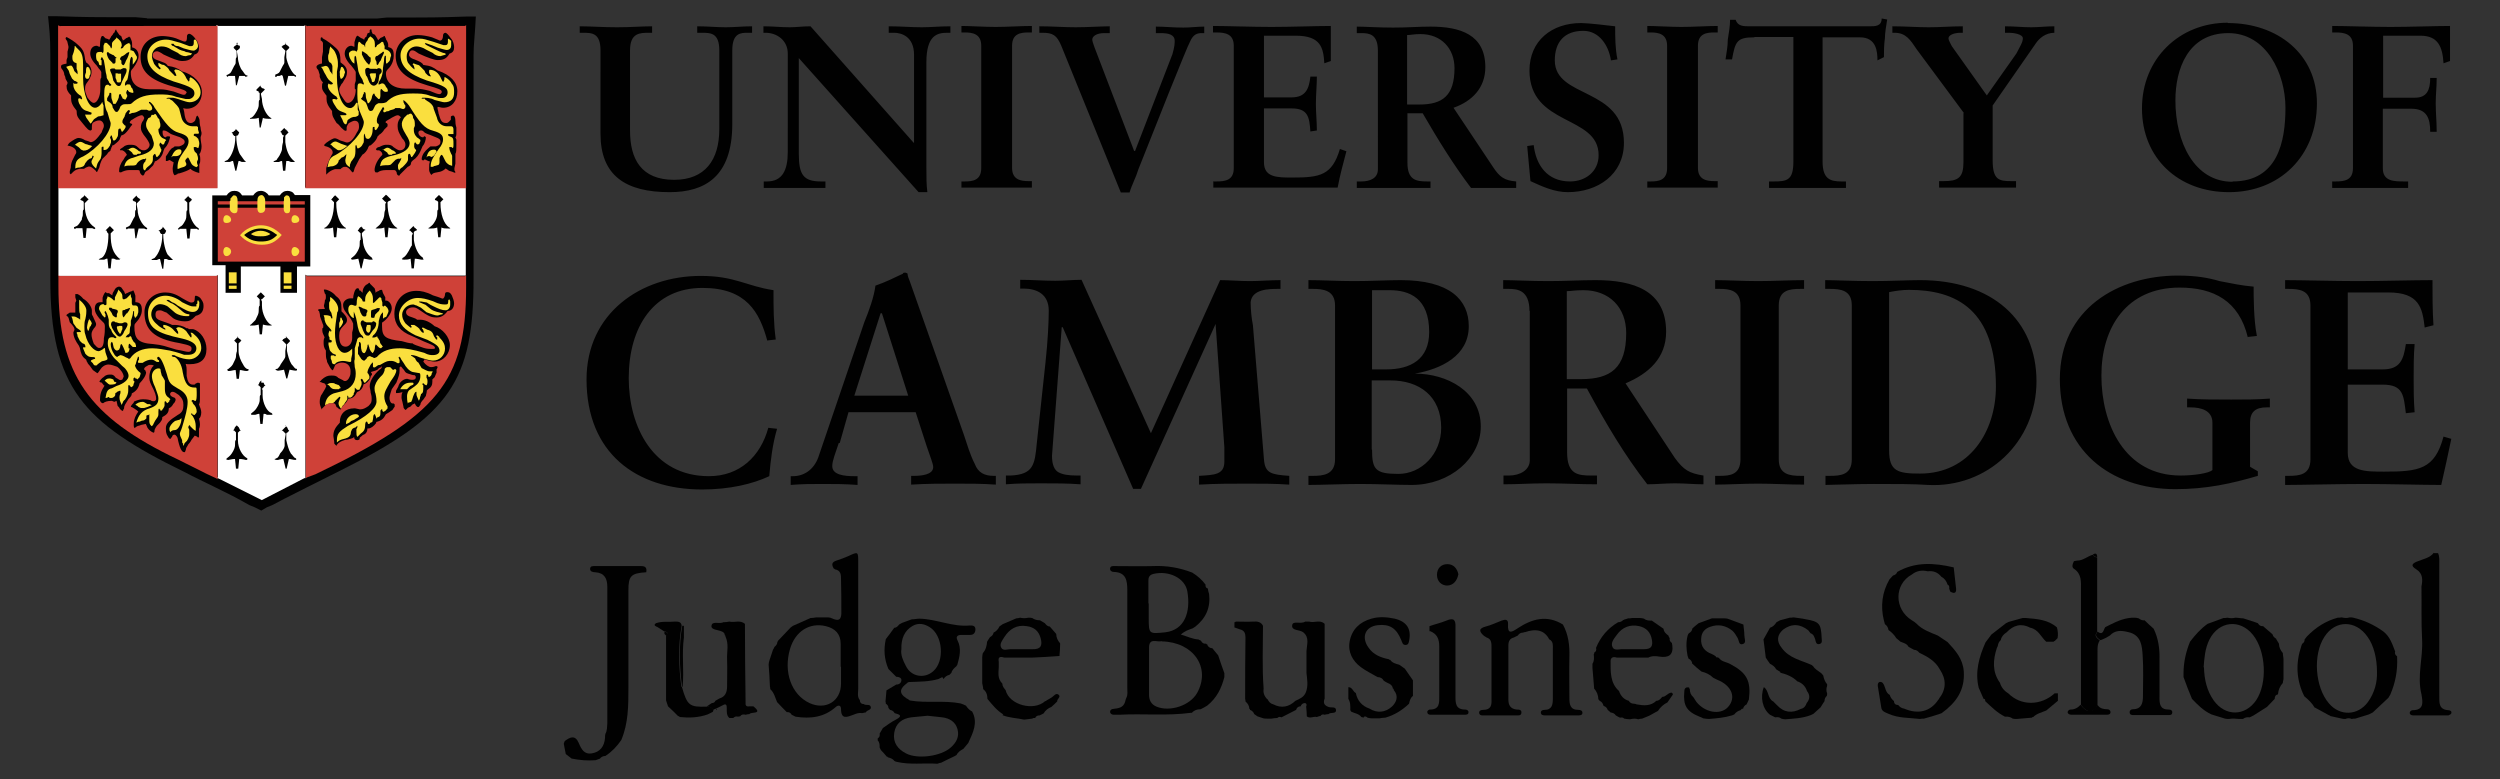 <?xml version="1.0" encoding="UTF-8"?>
<svg id="Layer_1" data-name="Layer 1" xmlns="http://www.w3.org/2000/svg" viewBox="0 0 77.02 24">
  <rect x="0" y="0" width="77.02" height="24" fill="#333333" stroke="none"/>
  <defs>
    <style>
      .cls-1 {
        stroke: #010101;
        stroke-miterlimit: 2.61;
        stroke-width: 0px;
      }

      .cls-1, .cls-2 {
        fill: #fadf3e;
      }

      .cls-3 {
        fill: #cf4138;
      }

      .cls-3, .cls-4, .cls-2, .cls-5 {
        stroke-width: 0px;
      }

      .cls-4 {
        fill: #fff;
      }

      .cls-5 {
        fill: #010101;
      }
    </style>
  </defs>
  <g>
    <path class="cls-5" d="m37.34,19.96c.06.08.13.15.19.23.06.18.12.36.19.55,0,.04,0,.08,0,.12-.09.35-.24.65-.53.88-.07.04-.13.08-.2.11-.11,0-.2.03-.27.11h-.02s-.01,0-.01,0c-.73.1-1.47.02-2.2.06-.06,0-.12,0-.18,0-.05,0-.11-.03-.11-.09,0-.06.05-.09.1-.09.15-.02.3-.03.36-.21.01-.04.02-.09.04-.13.05-.09.03-.2.03-.3,0-1.01,0-2.02,0-3.02,0-.3-.04-.55-.42-.56-.06,0-.12-.04-.11-.11.01-.08.09-.07.14-.07.39,0,.79.01,1.18,0,.42-.02.82.05,1.21.2.16.1.3.22.41.37,0,.06,0,.1.07.12.01.06.02.12.04.17.05.42-.1.75-.43,1.01-.03.02-.05.03-.08.05-.11.04-.23.07-.36.19.21.06.36.14.54.15.03.01.05.03.08.04.03.07.09.1.16.09,0,.02.02.02.03.02.02.07.07.11.14.12Zm-1.55-.21c-.13.05-.39-.12-.39.2,0,.49,0,.97,0,1.46,0,.15.06.29.23.36.41.17,1.03-.03,1.25-.42.43-.77-.1-1.57-1.09-1.59Zm-.4-1.16s0,0,0,0c0,.15,0,.3,0,.45,0,.5.01.49.51.44.59-.07.79-.61.68-1.26-.07-.41-.57-.65-1.04-.54-.12.03-.16.09-.16.21,0,.23,0,.46,0,.7Z"/>
    <path class="cls-5" d="m29.03,20.86s-.08.04-.12.06c-.28.08-.56.08-.85.09-.05,0-.09,0-.12.04-.19.14-.28.29-.02.46.04.02.07.04.11.07.52.09,1.04-.01,1.56.09.06.02.11.04.17.07.05.08.11.14.19.18h0c.19.35.02.66-.12.97-.05.06-.1.12-.15.18-.09.05-.17.1-.21.19-.02.01-.05.03-.07.04-.14.07-.28.13-.41.2-.04,0-.08.02-.11.03-.42-.03-.84.04-1.26-.06-.02,0-.05-.02-.07-.03-.05-.07-.13-.09-.2-.11,0-.02-.02-.02-.03-.02-.06-.07-.12-.14-.18-.2-.01-.03-.03-.05-.04-.08,0-.08,0-.16-.06-.22,0-.02,0-.04,0-.06.06-.04.07-.09.06-.15.03-.06.07-.11.1-.17.13-.09.26-.19.4-.26.23-.12.11-.16-.04-.2,0,0,0,0,0,0-.03-.06-.08-.09-.14-.1-.02-.02-.03-.04-.05-.06,0-.06-.03-.1-.08-.13,0-.02,0-.04-.01-.07.01-.11.02-.23.03-.34.1-.06.2-.12.3-.18.09,0,.16-.05.16-.14,0-.07-.08-.1-.16-.1-.08-.08-.16-.16-.24-.24-.13-.3-.15-.6-.08-.92.09-.12.18-.23.26-.35.07,0,.11-.05.15-.1.03-.02.06-.03.09-.05.1-.04.2-.07.3-.11.08,0,.16-.02.24-.02.52.01,1.01.26,1.55.21.08,0,.17,0,.17.12,0,.11-.06.17-.16.17-.09,0-.18,0-.27,0-.13,0-.18.06-.12.17.13.26.06.51-.01.76-.01,0-.02.02-.02.03-.07.06-.14.12-.16.21l-.06.06c-.08.02-.14.06-.18.13Zm-.45,1.19c-.17.02-.34.03-.51.05-.28.04-.47.18-.52.47-.05.31.11.51.36.64.36.19,1.08.09,1.38-.18.17-.15.27-.33.21-.56-.06-.23-.24-.34-.47-.37-.15-.02-.3-.03-.46-.05Zm-.81-2.05c-.03.17.05.35.14.52.16.33.57.4.84.16.36-.31.3-1.11-.11-1.36-.16-.1-.34-.14-.52-.04-.26.15-.36.4-.35.72Z"/>
    <path class="cls-5" d="m23.82,20.01s.03-.05.04-.08c.05-.04.09-.09.09-.16.01,0,.02-.01.02-.03.13-.14.26-.27.39-.41.02-.02.05-.03.07-.05.18-.08.36-.16.54-.24.06,0,.12-.01.18-.02.1,0,.21,0,.31,0,.04,0,.08,0,.12.01.15.06.33.16.34-.13,0-.35,0-.71-.01-1.06,0-.12,0-.27-.19-.3,0-.01-.01-.02-.03-.02-.07-.11-.08-.2.08-.25.13-.04.25-.09.37-.14.3-.14.3-.14.3.2,0,1.3,0,2.59,0,3.89,0,.12-.04.24.05.35,0,.07.04.12.12.12.07.06.2-.02.22.1.01.09-.12.08-.16.16-.04,0-.08.02-.12.02-.09-.02-.18.02-.26.05-.19.07-.38.16-.38-.18,0-.11-.08-.13-.16-.06-.36.32-.78.37-1.24.3-.04-.02-.08-.04-.12-.06-.03-.06-.09-.09-.15-.08-.1-.1-.2-.2-.3-.31-.06-.14-.09-.29-.21-.4,0-.03,0-.05-.01-.08-.01-.22-.02-.45-.04-.67,0-.04.01-.08.02-.12.04-.12.08-.24.12-.36Zm2.08.53s0,0,0,0c0-.23,0-.47,0-.7,0-.31-.17-.48-.46-.55-.5-.12-.94.16-1.1.7-.21.71.04,1.41.6,1.67.5.23.97-.06.97-.6,0-.17,0-.34,0-.52Z"/>
    <path class="cls-5" d="m18.49,23.37s-.09.03-.14.05c-.25.02-.49,0-.74-.05l-.18-.14c-.02-.1-.04-.21-.06-.31,0-.03.02-.06.03-.09.16-.12.32-.2.43.06.08.19.17.36.4.32.26-.04.39-.22.41-.48,0-.04,0-.08.01-.12.06-.1.05-.22.06-.32,0-1.4,0-2.8,0-4.21,0-.26-.09-.43-.37-.45-.07,0-.16-.02-.16-.1,0-.1.09-.09.16-.09.47,0,.95,0,1.42,0,.14,0,.17.07.15.19,0,0,0,0,0,0-.47.03-.55.11-.55.56,0,1,0,2,0,3,0,.55,0,1.09-.22,1.61-.13.19-.29.36-.49.49-.07,0-.12.03-.16.07Z"/>
    <path class="cls-5" d="m60.08,18.22s-.02-.06-.03-.09c.01-.05,0-.1-.05-.12-.03-.1-.09-.19-.19-.24-.11-.14-.25-.19-.42-.17-.18-.04-.34-.02-.49.1-.55.3-.55,1.07,0,1.41.05.03.1.06.14.1.18.19.42.27.66.37.1.07.2.13.3.2.24.26.47.51.5.9.04.59-.24.97-.68,1.29-.03.01-.05.02-.08.03-.16.05-.31.1-.47.14-.04,0-.08,0-.12.01-.33-.04-.66-.02-.97-.16-.09-.04-.2-.07-.22-.18-.04-.23-.07-.45-.11-.68,0-.05,0-.1.06-.12.06-.01.09.02.12.07.06.11.06.26.19.33.02.08.07.14.13.19,0,.08.05.12.13.12.05.06.1.1.18.11.44.19.82.09,1.06-.28.01,0,.02-.01.02-.03.22-.28.23-.59.02-.9-.14-.26-.38-.39-.63-.51-.04-.05-.09-.09-.16-.09-.06-.03-.11-.06-.17-.09-.05-.1-.15-.12-.25-.16-.04-.04-.09-.07-.13-.11-.06-.1-.14-.18-.24-.25h0c-.01-.08-.05-.14-.11-.18-.01-.04-.02-.08-.03-.11-.11-.44-.06-.87.17-1.27.04-.04.07-.08.11-.12.06-.01.11-.05.13-.11h-.01s.01,0,.01,0c.56-.32,1.14-.28,1.74-.14,0,0,0,0,0,0,.02.21.05.42.07.63.02.14-.03.2-.17.12Z"/>
    <path class="cls-5" d="m39.05,21.54c.04.08.09.14.18.16.25.13.48.08.68-.11.13-.06.26-.11.32-.26.08-.2.04-.4.02-.6,0-.22,0-.44,0-.67.01-.2.1-.42-.1-.58-.11-.09-.37-.04-.34-.22.02-.15.27-.02.4-.11.04,0,.08,0,.12,0,.16.05.34-.07.48.07,0,.77,0,1.54,0,2.3-.05.13-.02.21.12.26.08.03.22-.02.23.09.01.14-.17.06-.23.13-.04,0-.08.01-.12.02-.05-.02-.1-.01-.13.04-.04,0-.08.02-.11.03-.1-.03-.21.06-.31-.02,0-.1-.01-.2-.02-.3.02-.05.02-.1-.04-.11-.06,0-.11.04-.13.1h0c-.07,0-.12.04-.14.11-.15.08-.3.15-.45.23-.05-.02-.09-.02-.13.02-.06,0-.12.01-.18.02-.04,0-.08,0-.13,0-.04,0-.08,0-.12-.01-.06-.02-.12-.04-.18-.06-.03-.02-.07-.05-.1-.07-.02-.06-.07-.11-.13-.13,0-.02,0-.03-.02-.03,0-.09-.05-.17-.12-.23,0-.03,0-.05-.01-.08,0-.63,0-1.26.01-1.89,0-.12-.03-.22-.17-.25-.06-.02-.11-.04-.17-.06,0-.05,0-.11,0-.16.02,0,.03,0,.04-.02.18,0,.36.01.54,0,.13-.01.24.01.3.13,0,.65-.03,1.29.02,1.94-.02.12.02.23.11.32Z"/>
    <path class="cls-5" d="m46.99,19.47s-.05.01-.07.02c-.07,0-.12.03-.16.09-.04.02-.08.04-.12.06-.13.03-.17.12-.17.25,0,.55,0,1.11,0,1.66,0,.17.06.29.26.31.06,0,.16,0,.14.11-.01.08-.09.07-.15.07-.33,0-.67,0-1,0-.06,0-.13.01-.15-.07-.01-.08.06-.1.12-.1.25,0,.27-.15.26-.34,0-.52,0-1.05,0-1.57,0-.13.01-.27-.15-.32-.03-.02-.05-.03-.08-.05-.15-.13-.18-.23.06-.29.16-.04.32-.12.48-.18.11-.04.21-.05.2.11-.02.32.11.25.29.13.44-.29.9-.43,1.4-.12h0c.17.31.21.64.2.99-.01.42,0,.85,0,1.27,0,.2.02.37.28.37.06,0,.13.02.12.1,0,.06-.07.07-.12.07-.34,0-.69,0-1.03,0-.06,0-.13-.01-.13-.09,0-.06.06-.08.11-.08.24,0,.26-.17.26-.35,0-.51,0-1.01,0-1.52,0-.11.02-.23-.1-.3h-.02s.01,0,.01,0c-.14-.28-.4-.35-.76-.22Z"/>
    <path class="cls-5" d="m70.12,19.68s.06.1.09.15c0,.11.05.21.12.29,0,.07.02.13.02.2,0,.2,0,.4,0,.59,0,.04-.02.08-.02.13-.09.1-.14.22-.15.35,0,0,0,0,0,0-.08.02-.1.07-.1.14-.08.08-.16.17-.24.25-.14.09-.27.17-.41.26-.04.02-.08.04-.12.06-.08-.01-.14,0-.21.05h-.12c-.1-.01-.21-.02-.31,0-.04,0-.08,0-.12-.01-.14-.04-.28-.09-.42-.13-.24-.11-.42-.29-.6-.48-.09-.22-.18-.44-.26-.67,0-.04,0-.08,0-.11,0-.34.07-.66.2-.98.16-.21.33-.4.54-.55.16-.06.33-.12.49-.18.04,0,.08,0,.12-.01.09.02.17.02.25,0,.08,0,.16.02.24.02.12.04.24.08.37.12.03.01.06.02.08.03.04.06.08.1.16.09.1.08.19.17.29.25.02.07.06.11.12.14Zm-2.22.88c.01.38.09.72.3,1.02.36.5.97.49,1.31-.01.35-.53.3-1.51-.1-2.01-.4-.5-1.05-.43-1.34.14-.14.28-.16.58-.18.86Z"/>
    <path class="cls-5" d="m73.42,19.45c.21.16.28.39.37.62-.02.06,0,.11.06.15,0,.01,0,.02,0,.03.02.4-.05.78-.21,1.15-.02.03-.04.07-.06.1-.16.15-.32.3-.48.45-.04.02-.08.04-.12.06-.14.04-.28.09-.42.13-.04,0-.08,0-.11.01-.06-.03-.13-.03-.19,0-.04,0-.08,0-.11-.01-.12-.03-.24-.05-.36-.08,0-.02-.02-.02-.03-.02-.15-.08-.29-.16-.44-.24h-.01s0,0,0,0c-.08-.14-.2-.25-.32-.35,0,0,0,0,0,0-.25-.5-.27-1.02-.09-1.55,0-.02.02-.05.03-.07.05-.03.07-.07.07-.13.02-.03.05-.06.07-.09.27-.28.58-.48.95-.58.04,0,.08,0,.12-.01.08.02.17.03.25,0,.04,0,.08,0,.11.01.34.08.64.22.92.42Zm-.19,1.25c0-.42-.1-.82-.29-1.08-.36-.52-.99-.53-1.33,0-.36.55-.29,1.55.14,2.05.34.4.89.38,1.2-.04.21-.29.29-.62.28-.92Z"/>
    <path class="cls-5" d="m74.99,17.04s.08,0,.12,0c.05.1.04.22.04.33,0,1.36,0,2.71,0,4.07,0,.21-.02.42.28.44.05,0,.11.03.09.09,0,.03-.06.06-.09.07-.36,0-.73,0-1.09,0-.05,0-.11-.03-.1-.09,0-.03.05-.07.08-.07.37,0,.32-.25.28-.49-.14-.56.05-1.12.02-1.68-.03-.54-.01-1.09-.02-1.64.04-.2.05-.4-.16-.53-.2-.12-.11-.19.05-.25.17-.07.37-.1.49-.26Z"/>
    <path class="cls-5" d="m42.02,22.11s-.05-.01-.08-.02c-.08-.11-.21-.11-.32-.17,0-.02,0-.03-.02-.03,0-.13.01-.25-.06-.36,0-.12,0-.24,0-.36.13,0,.14.14.23.18.05.24.19.4.42.48.24.15.49.12.69-.06.14-.13.22-.32.06-.51,0-.02,0-.04-.03-.05-.01-.09-.08-.14-.16-.17-.04-.02-.08-.04-.12-.07-.04-.07-.1-.11-.19-.11-.17-.1-.36-.19-.52-.31-.25-.19-.4-.46-.34-.79.07-.37.31-.6.67-.7.24-.07.48-.05.72,0,.37.09.52.32.44.69-.01.06-.03.12-.11.12-.09,0-.1-.08-.13-.15-.15-.37-.36-.5-.72-.46-.39.04-.52.37-.29.69.15.22.38.31.63.36,0,.01.02.02.04.02.07.1.18.12.28.15.06.04.11.08.17.12.08.12.17.24.25.36,0,.16,0,.32,0,.48-.08.06-.1.15-.12.24h0c-.21.2-.45.35-.73.43-.06,0-.12.01-.18.02-.08,0-.17,0-.25,0-.04,0-.08-.01-.12-.02-.04-.04-.08-.05-.12-.02Z"/>
    <path class="cls-5" d="m51.53,21.41c-.05.08-.11.15-.16.23-.12.06-.22.15-.29.26-.09.05-.18.1-.27.15-.07.03-.15.06-.22.09-.04,0-.08.01-.12.02-.08-.03-.17-.02-.25,0-.06,0-.12-.01-.18-.02-.04-.04-.08-.04-.13-.03-.04-.02-.09-.04-.13-.07-.04-.06-.09-.08-.16-.09-.03-.03-.06-.05-.09-.08-.02-.06-.06-.1-.12-.12,0,0-.01-.01-.01-.01-.02-.07-.05-.12-.12-.15-.01-.02-.02-.03-.04-.05,0-.13-.05-.24-.13-.33,0-.01,0-.02,0-.03-.02-.2-.03-.41-.05-.61,0-.04,0-.08,0-.12.06-.09.05-.19.04-.29.01-.01.02-.03.01-.05.06-.03.08-.09.06-.15.14-.34.36-.6.68-.79.07,0,.12-.03.16-.07.02,0,.03,0,.04-.02.04,0,.07-.02.11-.03.04,0,.08,0,.12-.01.08,0,.17,0,.25,0,.04,0,.08.01.12.02.07.06.16.06.24.06,0,0,0,0,0,0l.36.25s0,0,0,0c.01.1.08.16.15.21.01.03.02.06.04.08-.01.06.01.11.07.15,0,.02,0,.04.01.06.04.31-.11.4-.39.36-.11-.02-.24-.03-.35.03-.32,0-.65,0-.97,0-.11-.04-.19,0-.19.1,0,.33-.02.68.26.93.05.15.15.26.3.3.03.06.09.09.16.09.03,0,.06.01.08.02.22.04.43.06.61-.11.08,0,.13-.06.18-.12.12,0,.18-.14.3-.13,0,.02,0,.02.03.03-.01.01-.01.02,0,.04Zm-1.27-1.41c.13,0,.26,0,.39,0,.22,0,.28-.09.24-.3-.04-.22-.17-.36-.39-.41-.28-.06-.52.03-.69.27-.08.11-.2.24-.13.38.06.12.22.05.33.06.08,0,.16,0,.24,0Z"/>
    <path class="cls-5" d="m30.91,22.01c-.2-.12-.34-.3-.49-.48,0-.12-.03-.22-.13-.3,0-.06-.02-.12-.03-.18,0-.27,0-.53,0-.8,0-.04.01-.09.02-.13.09-.1.12-.22.13-.35.03-.05.06-.1.09-.14.05-.03.1-.07.11-.14,0,0,0,0,0,0,.08-.04.14-.1.18-.19.03-.02.07-.05.1-.07.14-.06.28-.12.42-.18.04,0,.08-.01.12-.02.08.02.17.02.25,0,.04,0,.08,0,.12.01.07.05.15.07.24.07.05.03.1.06.15.09.04.05.08.1.15.1.07.08.13.15.2.23,0,.11.05.21.12.29,0,.02,0,.03,0,.05,0,.11-.01.22-.02.34,0,0,0,0,0,0-.28.02-.57.04-.85.05-.28,0-.56,0-.85,0-.12-.04-.2-.03-.17.13,0,.06,0,.11,0,.17-.01.18-.04.35.11.5,0,.08.05.14.1.2.11.46.87.66,1.22.34.02,0,.03,0,.04-.02.06-.03.12-.07.17-.1.06-.04.12-.14.2-.08.09.07-.05.13-.04.21-.06.06-.12.12-.18.17-.1.04-.18.1-.24.2-.04.02-.08.04-.12.06-.07,0-.11.02-.14.08h-.02s-.02,0-.02,0c-.02,0-.04.01-.05.02-.08.01-.17.02-.25.03-.22-.05-.46-.05-.67-.14Zm.54-2.01c.12,0,.24,0,.36,0,.26.01.31-.12.25-.34-.06-.22-.2-.34-.43-.37-.31-.05-.53.09-.69.34-.06.1-.16.21-.09.33.06.1.19.04.28.04.1,0,.2,0,.3,0Z"/>
    <path class="cls-5" d="m54.86,20.71s-.09-.06-.14-.09c-.04-.08-.11-.13-.19-.17-.04-.06-.09-.12-.13-.19-.02-.19-.05-.37-.07-.56.07-.12.13-.24.2-.36.09-.03.15-.09.2-.17l.11-.06c.1-.03.2-.05.3-.08.04,0,.08,0,.11-.01.13.02.26.03.39.06.41.07.46.14.48.55,0,.08.04.18-.06.21-.11.03-.12-.07-.14-.15-.03-.08-.05-.15-.14-.18-.02-.03-.05-.06-.07-.09-.25-.2-.51-.22-.78-.02-.19.17-.2.36-.04.56.23.32.6.38.93.53,0,.02.02.02.03.02.06.11.17.16.26.23.02.02.04.05.06.07.02.1.05.19.12.27,0,.02,0,.03,0,.05-.03.08-.03.16,0,.23,0,.03,0,.05-.01.08-.05.04-.07.1-.07.16-.04.06-.08.12-.12.19-.07.07-.15.13-.22.2-.03.01-.05.03-.08.04-.26.1-.53.11-.79.13-.04,0-.08-.01-.12-.02-.06-.05-.12-.05-.19-.04-.05-.03-.11-.05-.16-.08-.23-.18-.31-.54-.19-.85.16.1.11.35.29.44l.11.11c.22.24.47.26.74.12.1-.02.15-.09.18-.18.1-.12.11-.24.01-.37-.05-.15-.15-.25-.3-.3-.15-.15-.34-.22-.54-.27Z"/>
    <path class="cls-5" d="m61.61,21.02c.04.15.13.26.26.34.39.39,1,.39,1.43,0,.03,0,.07,0,.1,0,0,.08,0,.15,0,.23-.12.1-.24.2-.36.3-.14.06-.29.09-.4.2-.02,0-.03,0-.04.02-.16.01-.31.03-.47.04-.04,0-.08,0-.12-.01-.07-.05-.15-.07-.24-.06-.24-.12-.42-.3-.61-.48,0-.04,0-.07-.05-.07-.05-.11-.1-.23-.15-.34-.12-.49.01-.95.21-1.4.06-.08.12-.16.18-.24.15-.12.3-.23.45-.35.03-.01.06-.03.08-.04.14-.04.29-.08.43-.12.04,0,.08,0,.11,0,.34.03.68.05.95.29.03.11.04.22.02.33-.03.03-.06.06-.09.09-.02,0-.02,0-.03.02-.08,0-.16,0-.23,0-.16-.14-.24-.38-.49-.43-.28-.15-.52-.08-.73.14-.09.06-.16.13-.18.24-.05.04-.08.1-.09.17,0,.02-.02.05-.03.07-.12.37-.15.73.09,1.07Z"/>
    <path class="cls-5" d="m53.67,21.83s-.04.04-.05.05c-.07.02-.14.06-.19.13-.02.01-.05.02-.07.03-.23.07-.47.09-.71.11-.06,0-.12-.01-.18-.02-.04-.02-.07-.04-.11-.05-.4-.16-.51-.35-.47-.77,0-.1.04-.15.15-.13,0,.02,0,.03.02.05,0,.1.03.18.11.25.03.05.06.09.09.14.26.33.73.42.97.17.27-.29.13-.67-.33-.85-.04-.02-.08-.04-.12-.06-.1-.1-.23-.16-.36-.19-.1-.08-.2-.16-.29-.25,0-.07-.05-.12-.11-.15-.01-.03-.02-.06-.03-.09-.04-.2-.05-.41,0-.61.01-.03.02-.06.04-.08.06-.03.1-.08.11-.15.06-.05.12-.11.19-.16.14-.05.27-.1.41-.15.04,0,.08,0,.11,0,.08,0,.17,0,.25,0,.04,0,.08,0,.12.01.16.06.32.12.49.18h0c.01.11.03.22.03.33,0,.1.07.23-.04.27-.14.05-.12-.11-.17-.19-.05-.08-.09-.16-.16-.22-.2-.16-.43-.21-.68-.12-.17.06-.27.17-.28.36-.02.25.11.4.33.48.04.02.08.04.12.07,0,.03.03.04.06.03,0,.01.02.02.03.01.08.13.24.13.36.2.51.27.64.52.57,1.09-.02.05-.05.1-.07.15-.06.03-.1.08-.11.14Z"/>
    <path class="cls-5" d="m63.89,17.29s.08-.02.11-.02c.18,0,.32-.14.48-.18.03.06.07.08.13.08,0,.77,0,1.54,0,2.3-.11.13,0,.19.08.26-.08.12-.07.25-.07.38,0,.54,0,1.09,0,1.63-.15.24-.32.23-.51-.02,0-1.18,0-2.37,0-3.55,0-.24.03-.49-.22-.65-.07-.05-.04-.15,0-.22Z"/>
    <path class="cls-5" d="m64.7,19.72c-.08-.07-.19-.13-.08-.26.18.13.18-.06.24-.14.05-.02.09-.05.14-.07.24-.12.49-.23.77-.22.04,0,.08.01.12.02.05.04.11.07.18.06.09.09.18.17.28.26.15.31.19.63.18.97,0,.38,0,.77,0,1.15,0,.19.01.37.28.37.06,0,.13.02.11.11-.01.06-.07.06-.12.06-.35,0-.71,0-1.06,0-.06,0-.13,0-.13-.09,0-.06.05-.09.1-.09.27,0,.31-.2.31-.4,0-.42.02-.85-.01-1.27-.02-.27-.04-.58-.38-.69l-.08-.02c-.2-.05-.39-.06-.55.11-.04.02-.08.05-.12.07-.05.02-.1.05-.16.07Z"/>
    <path class="cls-5" d="m22.29,19.17c.06,0,.12-.01.18-.02.16.04.33-.06.48.07,0,.81.01,1.62.02,2.42-.01.09.02.14.12.12.04,0,.08,0,.12,0,.32.26-.09.16-.12.24-.04,0-.08.01-.12.02-.07-.02-.13-.01-.17.05h-.03s-.03.01-.03.01c-.06-.02-.11,0-.15.04-.04,0-.08,0-.12,0-.09-.08-.08-.19-.08-.3,0-.06,0-.16-.11-.1-.07.04-.14.07-.22.11h0s-.06.02-.09.04c-.04-.07-.11-.1-.19-.11.05-.03.1-.07.15-.1h0s0,0,0,0c.05,0,.09-.02.11-.07.04-.02.08-.05.12-.07.18-.05.24-.19.24-.37,0-.28.01-.56,0-.84-.01-.23.06-.47-.05-.7,0-.02,0-.03-.02-.04,0-.06-.04-.09-.08-.11-.12-.06-.35-.05-.33-.18.02-.17.26-.03.38-.12Z"/>
    <path class="cls-5" d="m21.79,21.76c.08,0,.15.04.19.11,0,.02-.01.04-.02.06-.05.03-.1.05-.16.08-.28.1-.57.11-.86.08-.01-.02-.03-.03-.05-.03-.1-.1-.2-.2-.31-.3-.02-.06-.04-.12-.06-.18,0-.67,0-1.34,0-2,.09-.1.02-.11-.06-.13-.08-.05-.17-.11-.25-.16,0-.03,0-.06,0-.09.19-.07.4-.03.59-.05.09,0,.19,0,.2.13-.11.62-.09,1.25-.01,1.87,0,0,.02.01.02.02.16.56.23.62.76.6Z"/>
    <path class="cls-5" d="m44.93,17.69c-.04.2-.15.34-.34.35-.18,0-.32-.13-.32-.33,0-.2.13-.33.32-.33.19,0,.3.13.34.31Z"/>
    <path class="cls-5" d="m21.02,19.28s.04,0,.05,0c0,.12,0,.24,0,.36-.07.5.01,1.01-.04,1.52,0,0-.02,0-.02-.02-.08-.62-.1-1.25.01-1.87Z"/>
    <path class="cls-5" d="m64.63,21.73c.07.1.18.12.29.12.05,0,.1.03.1.09,0,.06-.05.08-.11.08-.36,0-.72,0-1.09,0-.05,0-.11-.02-.12-.07,0-.06.05-.09.09-.09.13,0,.23-.06.31-.15.18.25.36.26.51.02Z"/>
    <path class="cls-5" d="m64.48,17.08c.09-.05.13-.02.13.08-.06,0-.11-.02-.13-.08Z"/>
    <path class="cls-5" d="m44.04,19.46c0-.06,0-.11,0-.17.17-.06.35-.1.52-.17.23-.1.29-.02.28.2,0,.71,0,1.42,0,2.12,0,.22,0,.42.3.42.05,0,.11.03.1.09,0,.06-.06.07-.11.07-.35,0-.71,0-1.06,0-.06,0-.1-.03-.1-.09,0-.03.05-.07.08-.07.31,0,.29-.21.29-.42,0-.51,0-1.01,0-1.52,0-.23-.06-.39-.29-.48Z"/>
    <path class="cls-5" d="m22.07,21.84s0,.02,0,.04c0,0,.02-.02.02-.02,0,0-.01-.02-.01-.02,0,0,0,0,0,0Z"/>
    <path class="cls-5" d="m20.47,19.53s0-.05,0-.07c.08.02.15.03.06.13-.02-.02-.04-.04-.06-.06Z"/>
    <path class="cls-5" d="m20.22,19.3s-.06-.02-.05-.05c0-.03.02-.05.06-.04,0,.03,0,.06,0,.09Z"/>
  </g>
  <g>
    <path class="cls-5" d="m4.54.57h7.08l.3-.03h.75c.34,0,.88,0,1.69-.03h.3c-.03.61-.07.85-.07,1.19v6.88c0,3.15-.71,4.23-4.13,5.93-.14.07-1.9.95-2.07,1.05l-.17.07-.17.1-.2-.1-.17-.07c-.71-.41-1.42-.71-2-1.02-3.12-1.52-4.13-2.61-4.13-5.96V1.69c0-.58-.03-.78-.07-1.19h.3c.78.03,1.36.03,1.69.03h.71l.34.03h0Z"/>
    <path class="cls-4" d="m8.06,15.41l1.32-.68h.03v-6.27l.03.03h4.91v-2.71h-4.95V.77l-.03.03h-2.64l-.07-.03.03.07v4.95H1.8v2.71h4.88l.03-.03v6.23l-.03.03h.03l1.36.68h0Z"/>
    <path class="cls-3" d="m1.86.81l-.07-.03v5.02h4.91V.77l-.03.03H1.86Zm7.62,0l-.07-.03v5.02h4.95V.77l-.03.03h-4.85Zm-2.81,7.69H1.83l-.03-.03v.34c0,2.71.91,4.03,3.69,5.35l.88.44.3.14.03.03v-6.3l-.03.03h0Zm2.78,0l-.03-.03v6.27l.03-.03.27-.1c3.76-1.8,4.64-2.85,4.64-5.76v-.37l-.03.03h-4.88Z"/>
    <path class="cls-5" d="m2.61,6.02s0,.03.03.03t.03.03s0,.03.03.03t.03.03l-.03.03-.03.03-.03.03-.03.03v.03c0,.34.1.58.3.71l.03.03-.03.03-.07-.03h-.17l-.03.3h-.07l-.03-.3h-.2l-.03.03s-.03-.03-.03-.03v-.03l.07-.03c.07-.03.1-.1.17-.2,0-.07.03-.1.03-.14,0-.1,0-.17.03-.17v-.24l-.03-.03-.07-.03v-.03s.03,0,.03-.03q.07-.03.1-.1h0Zm1.59,0q.03.07.1.1s0,.03.03.03l-.03.03-.03.03-.03.03-.03.03v.03l.03.17c0,.2.14.47.27.54l.03.03-.03.03-.07-.03h-.17l-.07.3h-.03l-.03-.3h-.2l-.03.03s-.03-.03-.03-.03v-.03l.07-.03c.07-.03.07-.07.14-.2.03-.07.07-.1.07-.14,0-.1,0-.17.03-.17v-.24s-.03-.03-.07-.03l-.03-.03v-.03l.03-.03.03-.03.03-.03s0,0,.03-.03h0Zm-.81.95l.03.03.03.03.03.03.03.03-.07.07-.03.03v.03c0,.37.07.58.27.75h.03l-.03.03h-.1l-.07-.03h-.07l-.03.3h-.07l-.03-.3h-.03l-.07.03h-.17l.03-.03.07-.03c.14-.1.2-.41.2-.71v-.03l-.03-.03-.03-.07h-.03l.14-.14h0Zm1.59,0c.07.03.07.07.14.14l-.03.07-.03.03h-.03v.03c0,.24.07.51.14.61l.1.1.03.03h.03l-.03.03h-.1l-.07-.03h-.07l-.03.3h-.03l-.07-.3h-.03l-.07.03h-.17l.03-.03.07-.03c.14-.14.24-.41.24-.71v-.03h-.03l-.03-.03-.03-.07h-.03s.03-.03.07-.03c0,0,0-.03.03-.03l.03-.03v-.03h0,0Zm.81-.95q.03.07.1.1s0,.03.03.03l-.03.03-.03.03-.03.03v.24c0,.2.14.47.27.54l.03.03s0,.03-.03.03l-.03-.03h-.2l-.03.3h-.07l-.03-.3h-.2l-.03.03s-.03-.03-.03-.03l.03-.03.03-.03c.07-.03.1-.07.17-.2.03-.07.03-.1.03-.14,0-.1,0-.17.03-.17v-.24l-.03-.03-.03-.03s-.03,0-.03-.03c0,0,.03,0,.03-.03.03,0,.03-.03.03-.03,0,0,.03,0,.03-.03,0,0,.03,0,.03-.03h0Zm4.54,0l.03.03.03.03s.03.03.03.03t.03.03l-.03.03-.03.03-.03.03v.03c0,.34.1.64.27.75.03,0,.03.03.03.03h-.07c-.07,0-.14,0-.2-.03l-.03.3h-.07l-.03-.3c-.07.03-.17.03-.2.03h-.07s0-.03.03-.03c.17-.1.27-.41.27-.75v-.03l-.03-.03-.03-.03-.03-.03s.03,0,.03-.03c0,0,.03,0,.03-.03l.03-.03.03-.03Zm1.59,0l.03.03.03.03.03.03.03.03v.03l-.07.03-.03.03v.03c0,.34.1.64.27.75.03,0,.03.03.03.03h-.07s-.14,0-.2-.03l-.03.3h-.07l-.03-.3c-.07.03-.14.03-.2.03h-.07s.03-.03.03-.03c.03-.03.1-.07.14-.14.07-.1.1-.2.1-.27s.03-.14.03-.14v-.17l.03-.07h-.03l-.1-.1.03-.03.03-.03.03-.03.03-.03h0Zm-.78.95v.03s.03,0,.03.03t.03.03s.03,0,.07.03h-.03l-.03.03-.03.03-.03.03v.07l.03.14c0,.24.14.47.27.54,0,.03.03.03.03.07h-.1s-.14-.03-.17-.03l-.07.3h-.03l-.07-.3s-.14.03-.2.03t-.03-.03l.03-.03s.1-.07.14-.14c.07-.1.1-.2.1-.24,0-.1,0-.17.03-.17v-.2l-.03-.03-.03-.03-.03-.03s.03-.03.03-.03c.03-.07.07-.07.1-.1h0Zm1.59,0s.03,0,.03.03t.03.03s.03,0,.03.03c0,0,.03,0,.03.03t-.07.03s-.03.03-.03.03v.24c.03.24.14.47.27.54t.03.07h-.07s-.14-.03-.2-.03l-.03.3h-.07l-.03-.3c-.07.03-.14.03-.2.03-.03,0-.07,0-.07-.03,0,0,.03,0,.03-.03.03,0,.1-.07.14-.14.07-.1.1-.2.14-.24v-.3l.03-.07-.03-.03-.03-.03-.03-.03h-.03l.03-.03.1-.1h0Zm.81-.95l.03.03.03.03.03.03.03.03-.03.03-.03.03-.03.03v.03c0,.34.1.64.27.75.03,0,.03.03.03.03h-.07c-.07,0-.14,0-.2-.03l-.03.3h-.07l-.03-.3c-.07.03-.17.03-.2.03h-.07s0-.03.03-.03c.03-.03.1-.07.14-.14.07-.1.1-.2.1-.27s0-.14.03-.14v-.24l-.03-.03-.07-.03v-.03l.03-.03.03-.03.03-.03.03-.03h0Zm-6.23,4.34s.03.07.1.1c0,.03.03.03.03.03l-.03.03-.03.03-.03.03v.24c0,.14.07.3.14.41.03.07.1.14.14.14s.03.03.03.03c0,0,0,.03-.07.03s-.14-.03-.2-.03l-.03.27h-.07l-.03-.27c-.07,0-.14.03-.2.03h-.03s-.03-.03-.03-.03c0,0,0-.03.03-.03.03-.03.1-.07.14-.14.07-.14.1-.2.1-.24,0-.1.03-.17.03-.17v-.24l-.03-.03-.03-.03-.03-.03s.03,0,.03-.03c.03,0,.03-.03.03-.03,0,0,.03,0,.03-.03,0,0,.03,0,.03-.03h0Zm1.49,0s.07.07.1.1l.03.03v.03l-.03.03-.03.03-.03.03v.2c.03.14.07.3.14.41.07.07.1.14.14.14s.03.03.03.03c0,0,0,.03-.03.03-.07,0-.17-.03-.2-.03l-.07.27h-.03l-.07-.27s-.14.03-.17.03h-.03s-.07-.03-.07-.03c0,0,.03-.03.07-.03.03-.03.07-.07.1-.14.1-.14.14-.2.14-.24v-.17l.03-.17v-.03l-.03-.03-.07-.07-.03-.03s.03,0,.03-.03c.03,0,.03-.03.07-.03l.03-.03v-.03s0,0,0,0Zm-.75,1.36v.07h.07l.03.07.03.03h-.03l-.03.03s0,.03-.03.03c0,0,0,.03-.03.03l.03.03v.17c0,.24.14.51.27.54l.03.03v.03h-.17s-.03-.03-.07-.03h-.03l-.03.31h-.07l-.03-.31h-.03l-.1.03h-.1s-.03,0-.03-.03l.03-.03s.1-.07.14-.14c.07-.1.1-.2.1-.24,0-.1,0-.17.03-.17v-.24l-.03-.03-.03-.03h-.03l.03-.03.03-.07.03-.03.03-.03h0Zm-.75,1.39l.03.03.03.03.03.07.03.03h-.03l-.03.03-.03.03v.24c0,.24.14.47.27.54l.03.03-.03.03h-.03s-.1-.03-.2-.03l-.03.3h-.07l-.03-.3c-.1,0-.17.03-.2.03q-.07,0-.07-.03l.03-.03s.1-.07.14-.14c.07-.1.1-.2.1-.24,0-.1,0-.17.03-.17v-.24s-.03-.03-.03-.03l-.03-.03h-.03l.03-.03.03-.07.03-.03.03-.03h0Zm1.49,0l.03.03.03.03.03.07.03.03-.03.03s-.03.03-.03.03c-.03,0-.03.03-.03.03v.2c.03.13.07.3.14.41.07.07.1.14.14.14l.03.03s0,.03-.03.03c-.07,0-.14-.03-.2-.03l-.07.3h-.03l-.07-.3c-.1,0-.14.03-.17.03h-.03s-.07,0-.07-.03c0,0,.03,0,.07-.03.03,0,.07-.07.1-.14.1-.1.14-.2.14-.24v-.17l.03-.17v-.03l-.03-.03-.03-.03-.03-.03h-.03l.03-.03.07-.07.03-.03v-.03h0Zm-.75-4.1l.03.03.03.03.03.03.03.03-.03.03-.03.03-.03.03h-.03l.03.07v.13c0,.24.14.51.27.58,0,0,.03,0,.03.03h-.07s-.1,0-.2-.03l-.03.3h-.07l-.03-.3c-.1.03-.17.03-.2.03h-.07s0-.03.03-.03l.14-.14c.07-.14.1-.2.1-.27s0-.17.03-.17v-.2l-.03-.03-.03-.03-.03-.03.03-.03.03-.03.03-.03.03-.03h0Zm-.75-7.69v.03l.03.03s.03.03.07.03v.07l-.03.03-.03.03s-.03,0-.03.03v.03l.03.17c0,.14.07.34.14.41l.07.1.03.03.07.03-.07.03-.03-.03h-.17l-.07.27-.03.03-.03-.3h-.2l-.03.03s-.03-.03-.03-.03v-.03s.03,0,.07-.03c.07-.03.07-.07.14-.2.03-.07.07-.1.07-.14,0-.1,0-.17.03-.17v-.2l-.03-.03-.03-.03-.03-.03v-.03l.03-.03s.07-.03.1-.1h0Zm1.49,0c.03.07.07.07.1.1l.03.03v.03l-.03.03-.03.03-.03.03v.2c.03.2.17.47.27.54.03,0,.03.03.03.03v.03l-.07-.03h-.17l-.07.3h-.03l-.07-.3-.03-.03-.07.03h-.07l-.03.03h-.03v-.07l.07-.03c.07-.03.07-.07.14-.2.03-.07.07-.1.07-.14v-.17l.03-.17v-.03l-.03-.03-.03-.03s-.03-.03-.03-.03l-.03-.03s.03,0,.03-.03c.03,0,.03-.03.07-.03l.03-.03s0,0,0-.03h0Zm-.75,1.32v.03l.03.03s.03.03.07.03t.03.03l-.03.03-.03.03-.03.03-.03.03v.03l.03.14c0,.24.14.51.27.58l.03.03h-.1s-.14,0-.17-.03l-.07.3h-.03l-.03-.3c-.07.03-.17.03-.24.03h-.03s0-.03.03-.03.1-.07.14-.14c.07-.1.1-.2.1-.24,0-.1,0-.17.03-.17v-.2s0-.03-.03-.03v-.03l-.07-.03v-.03l.03-.03.03-.03.03-.03.03-.03h0Zm-.78,1.32l.03.03.03.03.03.03.03.03-.03.07-.03.03h-.03v.03c0,.24.07.51.14.58l.1.14.03.03h.03l-.03.03h-.1l-.07-.03h-.03l-.07.3h-.03l-.07-.3h-.03l-.07.03h-.17l.03-.03.07-.03c.14-.14.24-.41.24-.71v-.03h-.03l-.03-.03s-.03-.03-.03-.07h-.03s.03-.03.07-.03c0,0,0-.03.03-.03l.03-.03v-.03h0Zm1.52,0s.03.03.03.03c.03,0,.03.03.03.03,0,0,.03,0,.03.03l.03.03-.07.07-.03.03v.2c.03.24.1.44.27.58h.03l-.03.03h-.1l-.07-.03h-.07l-.03.3h-.07l-.03-.3c-.07,0-.07.03-.1.03h-.17l.03-.03.07-.03c.03-.07.07-.07.14-.24.03-.07.03-.1.03-.14,0-.07.03-.17.03-.17v-.14l.03-.07h-.03l-.03-.03-.03-.07h-.03s.03-.03.03-.03l.1-.1h0Zm-3.15-.68l.03.07s.03.1.03.14c.03.24.1.3.2.3.07,0,.14-.07.14-.1l.03-.1.03-.03s.07.07.07.17c0,.03,0,.1.03.2,0,.07.03.14.03.17,0,.07-.03.1-.03.14,0,.1.03.2.03.27,0,.1-.03.2-.07.24.03.07.03.1.03.17,0,.03,0,.1-.03.14v.27l-.1-.03-.07-.03s-.07-.03-.1-.07q-.1.07-.34.14s-.07,0-.07.03c-.03,0-.07.03-.07.03-.03,0-.07-.07-.07-.2,0-.07.03-.17.03-.2-.07-.03-.1-.07-.14-.07,0,0-.03.03-.07.03h-.03v-.14l.07-.1s.03-.07.1-.14c.03-.03.07-.03.1-.07h.14c.1-.03.17-.07.17-.14s-.07-.1-.14-.14l-.2-.07s-.1-.03-.14-.07c-.1-.07-.14-.07-.17-.07s-.03,0-.03.07.03.14.1.14t.03-.03h.07s.03,0,.03.03l-.03.1s-.03.14-.14.24l-.03.07c-.03.14-.1.24-.2.3-.03.03-.07.03-.07.03,0,0,0,.03-.03.07,0,.03-.03.07-.07.1l-.1.1c-.07.03-.1.07-.1.07l-.03.07s-.03.03-.03.03c-.03,0-.07-.03-.1-.1,0-.07-.03-.07-.07-.07h-.27c-.07,0-.17.03-.24.07h-.03s-.03,0-.03-.03v-.03c0-.07.03-.2.14-.34q.03-.07.1-.14c-.03-.06-.07-.11-.14-.14h-.07v-.03s.03-.03.1-.07c.07-.07.17-.07.2-.07.1,0,.17,0,.24.07.1.1.14.1.2.1s.17-.07.17-.17c0-.03-.03-.1-.1-.2-.14-.17-.17-.24-.17-.34,0-.07.03-.17.07-.2l.03-.07v-.03s-.03-.07-.07-.07c-.07,0-.2.07-.3.14-.03,0-.07.07-.07.07v.03l.07.03v.03l-.03.03-.07.1s-.1.14-.17.17t-.07.03s0,.03-.03.07c0,.07-.1.14-.17.2-.03.03-.07.03-.07.03,0,0,0,.03-.03.07,0,.03-.03.07-.03.1-.07.03-.1.1-.1.1l-.14.14s-.07.1-.1.27l-.07.14s-.03,0-.03-.03c-.1-.1-.17-.14-.2-.14h-.03s-.1.03-.14.07h-.14c-.14.03-.17.07-.24.14l-.03.03s-.03-.03-.03-.03v-.07l.03-.1c0-.1.03-.2.07-.27l.07-.14s.03-.03.03-.07c0-.1-.1-.17-.24-.2h-.03s.03-.07.07-.1c.1-.07.2-.14.27-.14s.14.03.2.07l.1.03s.07.03.07.03c.1,0,.2-.1.34-.3.03-.1.07-.14.07-.2,0-.1-.07-.17-.14-.17s-.14.03-.2.07c-.03.03-.03.1-.03.14v.07s-.03.03-.03.03c-.07,0-.1-.03-.27-.24-.14-.17-.17-.2-.17-.37-.14-.17-.17-.27-.17-.37v-.1c-.1-.1-.14-.17-.14-.3,0-.03.03-.03.03-.1-.03-.07-.07-.1-.07-.17l-.03-.07c0-.06-.03-.12-.07-.17-.03-.03-.03-.07-.03-.07,0-.07.03-.07.17-.1v-.1s0-.03.03-.1v-.17s.03-.1.03-.14c0,0,0-.03-.03-.14,0-.03-.03-.07-.03-.07-.03-.03-.03-.07-.03-.07t.03-.03s.14.07.27.17c.24.2.27.27.3.51,0,.03.03.07.03.1.11.07.17.18.17.3,0,.07-.03.17-.1.27l-.07.1c-.03.07-.03.1-.03.17s.03.14.07.24c.07.1.14.17.2.17.1,0,.2-.2.2-.41v-.27c0-.07.03-.1.03-.1v-.17s-.03-.07-.07-.1l-.07-.1c-.14-.14-.2-.27-.2-.37,0-.14.07-.24.2-.24.03,0,.03.03.1.03v-.03c0-.17.03-.3.07-.3h.03l.07.07.1.03v.03s.03-.03.07-.1c0-.03.03-.03.07-.1,0-.03.03-.03.03-.03t.03-.07s0-.03.03-.03c0,0,0,.03.03.07t.07.1s.07.03.07.07c0,0,0,.03.03.07v.03s.07-.03.1-.07l.07-.03.03-.03s0,.03.03.03t.03.07c.03.07.03.1.03.14v.1c.14.03.2.14.2.27,0,.1-.07.24-.17.37-.07.07-.07.1-.07.14,0,.34.2.51.58.51h.3c.17,0,.27.03.44.07.2.07.27.1.3.1s.07,0,.07-.03t.03-.03c0-.07-.1-.1-.44-.2-.71-.2-.98-.47-.98-.91,0-.37.27-.64.68-.64.1,0,.3.03.41.07l.17.07s.07.03.1.03c.07,0,.07-.07.07-.17,0-.03.03-.07.07-.07s.14.07.2.17c.07.07.1.2.1.27,0,.1-.03.17-.14.2-.1.17-.24.2-.37.2s-.3-.07-.58-.2c-.1-.07-.17-.1-.2-.1-.1,0-.14.07-.14.14,0,.03.03.1.17.14.17.07.24.07.3.17.2.03.3.07.44.17.37.1.61.37.61.64,0,.3-.2.51-.47.51-.07,0-.1-.03-.21-.03h0Zm7.86,0v.07s.03.1.03.14c.07.24.1.3.24.3.07,0,.1-.07.14-.1v-.1s.03-.03.07-.03.07.07.07.17c0,.03,0,.1.03.2v.2s0,.07-.03.1l.03.07v.14c0,.2,0,.24-.03.3v.3l-.03.14v.07s.03.03.03.07h-.03l-.07-.03-.1-.03s-.03-.03-.1-.07q-.07.07-.17.1c-.14.03-.2.03-.24.07l-.03.03s-.07-.07-.07-.17c0-.14,0-.2.03-.24-.1-.03-.14-.07-.17-.07l-.03.03h-.03l-.03-.03c0-.07.03-.14.07-.2.07-.1.17-.17.2-.2h.17c.1-.03.14-.07.14-.14s-.03-.1-.14-.14l-.17-.07c-.07-.03-.1-.03-.17-.07-.03-.03-.07-.07-.1-.07h-.03s-.07,0-.07.07.07.14.14.14c0,0,.03,0,.03-.03h.03s.03.03.03.03c0,.07-.03.2-.1.27l-.03.07-.03.07c-.05.12-.13.23-.24.3l-.03.03s-.03.03-.03.07-.03.07-.1.1l-.1.1-.07.07-.07.07s0,.03-.03.03-.07-.03-.07-.1q-.03-.07-.07-.07h-.27c-.1,0-.2.03-.24.07h-.07s-.03-.03-.03-.07c0-.14.1-.34.24-.47,0-.07-.03-.1-.1-.14h-.07l-.03-.03s.03-.07.1-.07c.14-.07.17-.07.24-.07s.14,0,.2.07c.14.1.17.1.2.1.1,0,.17-.07.17-.17,0-.03,0-.1-.1-.2-.1-.17-.14-.24-.14-.37,0-.07,0-.14.07-.24l.03-.03s-.03-.07-.1-.07c-.03,0-.1.03-.17.07-.1.07-.2.1-.2.14s.03.03.03.03l.03.03v.07l-.1.1c-.04.07-.1.13-.17.17,0,.03-.03.03-.03.03l-.03.07c-.03.07-.1.14-.17.2-.03.03-.07.03-.07.03,0,.03-.03.03-.03.07-.03.07-.1.17-.17.2l-.1.14s-.07.14-.14.27c-.03.1-.03.14-.07.14l-.03-.03c-.07-.1-.14-.14-.17-.14h-.07s-.07.03-.1.07h-.17c-.1.03-.17.07-.24.14t-.03.03v-.2c.03-.1.07-.2.1-.27l.07-.14s.03-.03.03-.07c0-.1-.1-.17-.24-.2t-.03-.03l.07-.07c.1-.07.2-.14.27-.14.03,0,.1.03.17.07l.1.03s.07.03.1.03c.1,0,.2-.1.3-.3.07-.1.07-.14.07-.2,0-.1-.03-.17-.14-.17-.03,0-.1.03-.17.07-.03.03-.07.1-.07.14v.07s0,.03-.03.03-.07-.03-.14-.1c-.03-.03-.07-.1-.14-.14-.1-.17-.14-.2-.14-.37-.14-.17-.17-.27-.17-.37v-.1c-.1-.14-.14-.17-.14-.27,0-.07,0-.1.03-.14-.07-.07-.07-.1-.1-.17v-.07c-.03-.07-.03-.14-.07-.17-.03-.03-.03-.07-.03-.07,0-.03.03-.07.14-.1h.03v-.2l.03-.17v-.27s-.03-.07-.07-.07v-.07s0-.03.03-.03c0,0,.03,0,.03.03.14.07.3.2.41.3s.14.2.14.44c.14.1.2.17.2.3,0,.1-.03.17-.1.27-.03.07-.07.1-.07.1-.03.07-.07.1-.07.17s.03.14.1.24c.07.1.1.17.17.17.14,0,.24-.2.24-.41l-.03-.03v-.14l.03-.1v-.27s0-.03-.14-.2c-.14-.14-.2-.27-.2-.37,0-.14.1-.24.2-.24.03,0,.07.03.1.03v-.14l.03-.1q.03-.1.07-.1l.1.07.07.03.03.03s0-.07.07-.1c0-.03.03-.07.03-.1l.07-.03v-.07s.03-.03.03-.03c.03,0,.03.03.03.07t.03.07l.07.03s.07.1.1.17l.07-.07.07-.03s.03-.03.07-.03v.03s.03.03.03.07q.07.1.07.17v.07c.14.03.17.1.17.27,0,.1-.03.24-.14.37-.07.07-.1.1-.1.17,0,.3.24.47.61.47h.27c.2,0,.3.03.47.07.17.07.24.1.3.1.03,0,.07-.03.07-.07,0-.07-.1-.1-.44-.2-.68-.2-.98-.47-.98-.91,0-.37.3-.64.68-.64.14,0,.3.03.44.07l.17.07s.07.03.07.03c.07,0,.1-.07.1-.17,0-.03.03-.07.07-.07s.1.07.17.17c.07.07.1.2.1.27,0,.1-.03.17-.14.2-.1.17-.2.2-.37.2-.1,0-.3-.07-.58-.2-.1-.07-.14-.1-.2-.1s-.1.07-.1.14c0,.03.03.1.17.14.17.07.24.1.27.17.24.03.3.07.44.17.41.14.61.37.61.64,0,.3-.17.51-.44.51-.07,0-.1-.03-.21-.03h0Zm-7.76,7.93c.03.1.03.14.03.2v.17c.03.17.07.27.2.27.03,0,.07,0,.07-.03l.07-.03s.07,0,.07.03v.07s0,.1,0,.2v.17c0,.1,0,.14-.03.2.03.07.07.17.07.24,0,.1-.03.17-.07.2q.03.1.03.17s0,.1-.03.14v.24s0,.03-.03.03l-.03-.03s-.07-.03-.07-.03t-.1.13s-.03.07-.1.14c-.03.07-.07.1-.07.14s-.03.07-.03.1h-.03c-.07,0-.14-.13-.2-.44-.03-.07-.07-.1-.1-.1s-.07.03-.07.07l-.03.03s0,.03-.03.03-.07-.07-.1-.13c-.03-.07-.03-.14-.03-.2,0-.14.1-.24.37-.41.14-.07.17-.17.17-.3s-.03-.2-.14-.31c-.1-.07-.14-.1-.2-.1-.03,0-.07.03-.07.07s.03.07.1.1c.03,0,.07.03.07.07,0,0,0,.07-.07.13-.03.06-.07.11-.14.14,0,.14-.07.2-.2.27,0,.1-.03.1-.07.17l-.1.1s-.07.1-.07.14q0,.07-.03.07s-.1-.03-.17-.13c-.03-.03-.03-.07-.07-.14t-.14.03s-.07.03-.1.03c-.07.03-.1.07-.1.07,0,0-.03-.03-.03-.07v-.07c0-.14.07-.27.14-.37-.07-.07-.14-.1-.2-.14h-.03s0-.03.03-.07c.03-.03.07-.07.07-.1.07-.03.17-.07.27-.07.03,0,.14,0,.24.03.03.03.07.03.1.03s.07-.03.07-.07c0-.1-.03-.2-.14-.41-.07-.14-.07-.2-.07-.27,0-.14.07-.31.14-.34-.03-.03-.07-.03-.1-.03s-.07,0-.1.03c-.07.03-.1.07-.1.1,0,0,0,.03.03.03t.03.07c0,.1-.1.24-.2.34-.03.14-.1.24-.24.31,0,.07-.03.1-.1.17-.1.17-.14.2-.14.3-.03.03-.03.07-.03.07-.03,0-.07-.03-.1-.07-.03-.07-.07-.07-.07-.1t-.03-.14s-.07.03-.07.03l-.07-.03h-.03c-.1,0-.2.03-.24.07h-.03s-.07-.03-.07-.1c0-.17.03-.27.14-.44-.03,0-.03-.03-.07-.07l-.03-.03h-.03l-.03-.03s.07-.1.14-.14c.07-.07.14-.07.2-.07s.1,0,.17.1c.07.03.1.07.14.07s.07-.03.07-.03c0-.03.03-.07.03-.07,0-.1-.1-.24-.2-.31-.1-.03-.17-.07-.27-.07s-.2.07-.24.14l-.07.1s-.03.03-.03.03t-.14-.1l-.1-.14s-.07-.07-.07-.1c-.03-.03-.03-.07-.03-.07l-.03-.03c-.1-.07-.14-.17-.17-.34t-.03-.07c-.1-.14-.17-.27-.17-.41t.03-.07-.14-.24c-.03-.1-.03-.17-.1-.2v-.03s.03-.03.1-.07h.17v-.3s.03-.07.03-.07t-.03-.1v-.1h.07c.07.03.14.1.17.14.17.1.27.27.27.37v.1s0,.03.03.07l.03.07c.03.07.07.14.07.17s0,.07-.07.14c-.07.1-.07.14-.07.2s.03.17.07.27c.07.07.1.13.17.13.1,0,.14-.1.14-.3.03-.14.03-.24.03-.34v-.03s0-.07-.03-.1l-.14-.14c-.1-.13-.14-.2-.14-.3,0-.14.07-.2.17-.2h.07v-.14c.03-.1.07-.17.1-.17l.03.03h.07s.03.03.1.07c0-.07.03-.1.07-.17.03-.07.1-.1.14-.1,0,0,.03,0,.07.03l.07.1s.03.03.03.07l.03.03s.03-.03.03-.03c.03,0,.07-.03.07-.03.07-.03.1-.03.1-.03l.03-.03s.03.03.07.17v.2c.14,0,.2.07.2.24,0,.14-.07.27-.2.41-.03.03-.03.07-.03.1,0,.37.1.51.58.54.3.03.37.07.71.17.2.03.3.07.37.07s.1-.03.1-.1-.03-.1-.37-.17c-.78-.13-1.08-.41-1.08-.95,0-.34.27-.61.64-.61.14,0,.3.03.51.17.24.14.27.14.3.14.07,0,.1-.03.1-.14,0-.03,0-.07.03-.07s.1.03.14.07c.07.1.1.14.1.24,0,.17-.07.27-.24.31l-.03.03c-.1.1-.17.14-.3.14s-.27-.03-.37-.1l-.2-.17c-.1-.03-.14-.07-.2-.07-.1,0-.14.03-.14.14,0,.07.03.13.14.17l.2.07c.07.03.1.03.17.07h.1c.1,0,.24.03.34.1.03,0,.07,0,.07.03h.14c.24.07.41.34.41.61,0,.31-.17.47-.51.47h-.07s0,0,0,0Zm7.32-.07c.07.1.17.17.24.17.03,0,.07,0,.14-.03h.03s.03,0,.03.03c0,0,0,.03-.03.07v.1l-.03.07-.03.07-.07.07v.07c0,.1-.03.17-.14.24l-.03.03c0,.07-.03.14-.03.17,0,0-.03.03-.07.1-.07.07-.1.13-.1.17-.03.03-.03.07-.07.07s-.1-.07-.1-.14v.03l-.07.03-.07.07s-.07.03-.07.03l-.07.07s-.07-.03-.07-.1l-.03-.14s-.03-.1-.03-.14c0-.07,0-.1.03-.17q-.1.03-.17.03h-.03v-.07l.07-.13c.03-.14.17-.24.27-.24.03,0,.07.03.14.03h.03c.07,0,.1-.03.1-.07s0-.03-.03-.07c0,0-.07,0-.14-.03-.1-.03-.14-.03-.2-.14-.07-.07-.07-.1-.1-.1l-.03.03v.1c0,.1-.03.2-.1.37l-.14.2c-.03.1-.07.2-.07.27s.03.17.1.17h.03l.03.03v.07s-.03.03-.07.1c-.1.07-.14.1-.2.13-.07.14-.14.2-.3.24v.03c-.07.1-.17.17-.24.17h-.03c0,.07-.03.17-.14.2-.07.07-.1.07-.1.1v.03s-.03.03-.07.03c-.07,0-.1-.03-.1-.1t-.03.03c-.07.03-.1.03-.1.03,0,0-.07.03-.14.03-.1.03-.2.07-.24.13l-.03.03v.03s-.03-.03-.07-.07c0-.1-.03-.2-.03-.24,0-.17.07-.27.2-.41v-.03c0-.24.17-.41.44-.41h.03l.14.03h.03c.07,0,.14-.03.24-.1.1-.1.1-.13.1-.24,0-.03,0-.07-.03-.17,0-.07-.03-.14-.03-.2,0-.17.14-.37.3-.51.07-.03.07-.07.07-.1,0,0-.03,0-.03.03-.03,0-.07.03-.1.07l-.07.03-.1.03s-.03,0-.03.03l.03.03v.03s0,.03-.03.03l-.03.1c-.07.1-.1.14-.2.17-.03.14-.1.2-.2.24-.07.14-.14.2-.27.2-.03.08-.08.14-.14.2-.03.03-.07.07-.07.07l-.03.07s-.07-.03-.1-.07c-.03,0-.03-.03-.03-.03l-.03-.07s-.03-.03-.07-.03h-.1c-.07,0-.14.07-.17.1l-.07.07v.03s-.07-.1-.07-.24c0-.1.03-.2.07-.24l.1-.17s.03-.07.03-.07t-.03-.07s-.03-.03-.07-.03l-.07-.03h-.03s0-.03.03-.03c0-.03.07-.07.1-.1.1-.07.17-.07.24-.07s.14,0,.2.07l.14.07s.03.03.07.03.1-.03.14-.13c.03-.07.03-.1.03-.17,0-.17-.1-.27-.27-.27-.07,0-.14.03-.2.07t-.03.07l-.03.07-.03.03s-.07-.07-.1-.14c-.03-.07-.07-.1-.07-.17-.03-.07-.03-.14-.03-.2v-.1c-.07-.1-.07-.17-.07-.27,0-.03,0-.07.03-.14-.03-.07-.07-.14-.07-.2v-.07l.03-.03v-.07s-.03-.07-.1-.27c0-.1-.03-.14-.03-.17-.03,0-.03-.03-.03-.03,0-.03.07-.03.14-.03h.07s-.03-.07-.03-.1.03-.1.03-.17c.03-.03.03-.07.03-.1s0-.1-.03-.1l-.03-.1v-.03h.03c.07,0,.24.07.34.2.14.1.17.2.17.37v.1c.1.1.17.17.17.27,0,.07-.03.1-.1.17-.1.1-.14.17-.14.31,0,.24.07.34.2.34.1,0,.2-.1.2-.27v-.17s.03-.1.03-.14v-.13s-.03-.1-.14-.24c-.1-.13-.17-.2-.17-.34,0-.1.1-.2.24-.2h.07q0-.07.03-.17c.03-.1.07-.14.1-.14h.03s.03.03.03.07h.03s.03.03.07.07c0-.1.03-.17.1-.24.07-.03.1-.07.1-.07,0,0,.03,0,.03.03l.07.07.07.07s.03.07.03.14l.03-.03.07-.03s.03-.03.07-.03h.03l.03.1.07.13v.1h.03c.07,0,.17.1.17.24s-.14.34-.3.44v.1c0,.34.1.41.61.47.1.03.24.07.34.07,0,.03.14.07.34.14.1.03.17.03.24.03s.1,0,.1-.03c0-.07-.1-.1-.34-.2l-.37-.17c-.37-.14-.54-.37-.54-.68,0-.41.27-.71.68-.71.14,0,.3.03.51.14.24.07.27.1.3.1s.07-.07.07-.13.03-.07.07-.07c.07,0,.1.03.14.1.03.07.07.17.07.24,0,.14-.07.24-.2.24-.1.14-.2.2-.34.2-.17,0-.24-.03-.54-.24-.1-.07-.14-.07-.2-.07-.1,0-.2.07-.2.14,0,.1.07.13.2.17q.1.03.14.07h.1c.14,0,.3.07.44.2.24.07.47.34.47.58,0,.27-.2.51-.47.51-.07,0-.2-.03-.31-.07h0Z"/>
    <path class="cls-2" d="m6.1,5.11s-.03-.07-.03-.1v-.03l.03-.07v-.03c0-.07-.03-.1-.03-.14l-.07-.07s-.03-.07-.03-.07v-.07h.07s.03.03.07.03c0,0,.03-.07.03-.14s-.03-.1-.03-.14l-.07-.07-.07-.03v-.03s0-.03.03-.03h.1s.03,0,.03-.03l-.03-.1v-.07l-.03-.03h-.14c-.14,0-.3-.1-.34-.27l-.07-.27c-.03-.07-.1-.14-.2-.24-.03-.03-.07-.03-.1-.07h-.1s.03-.03.07-.03h.14s.14.03.24.07c.1.03.2.07.27.07.2,0,.34-.14.34-.3,0-.14-.07-.27-.17-.37-.07-.07-.14-.1-.14-.1t-.03.03v.03s0,.07-.03.07c0,0-.03-.03-.07-.1-.07-.17-.2-.27-.34-.27l-.03.03s0,.03.03.07l.03.07v.03s-.07,0-.07-.03l-.07-.07-.07-.07c-.03-.07-.07-.1-.17-.17-.07,0-.1-.03-.1-.03-.03,0-.03-.03-.07-.03v.07c.03.07.07.07.07.1l-.03.03s-.1-.07-.17-.17c-.03-.07-.07-.17-.07-.24,0-.17.14-.3.3-.3.1,0,.2.03.3.1l.2.1c.06.06.15.1.24.1.03,0,.07-.03.14-.03,0,0,.03,0,.03-.03h.03s0-.03-.03-.03l-.1-.03s-.07,0-.1-.03c-.14-.03-.2-.07-.24-.1-.07-.03-.1-.07-.14-.07l-.03-.03v-.03h.07c.03.07.1.07.14.07l.17.07c.1.03.24.07.3.07s.14-.07.14-.14-.03-.14-.07-.2h-.03s-.03,0-.03.03v.07c0,.07-.03.1-.07.1h-.07l-.27-.1c-.24-.07-.34-.1-.44-.1-.34,0-.58.24-.58.51,0,.34.24.58.81.78.58.17.64.24.64.37,0,.1-.1.17-.17.17h-.1s-.14-.03-.3-.07c-.17-.07-.34-.07-.51-.07-.41,0-.64.07-.85.27-.03.03-.07.03-.14.03h-.07c-.07,0-.1.03-.14.07-.03.1-.07.14-.07.14l-.03.03c-.07,0-.07-.03-.14-.14,0-.07-.03-.1-.07-.14l-.1-.07v-.07c.03-.07.07-.1.07-.14s0-.03.03-.03.03,0,.03.1c0,.03,0,.07.03.14l.03.1h.07s.07-.1.1-.2c0-.1.03-.1.03-.1h.03s0,.03.03.07c0,.03.03.03.03.07.03,0,.07.03.07.03.03,0,.03-.03.07-.1v-.03l-.03-.07v-.03s.03-.07.03-.07c0,0,.03,0,.03.03l.03.03s.07.03.1.03.03,0,.03-.03c0,0,0-.03-.03-.1l-.03-.03c-.03-.07-.03-.1-.07-.1h-.07l-.03.03h-.03c0-.07,0-.1.07-.17.03-.07.03-.17.07-.34,0-.24.03-.37.07-.37,0,0,.03.03.03.07v.17s.07-.07.1-.14c.03-.03.03-.07.03-.1l-.1-.17-.07-.03h-.03v-.17l-.03-.03v-.03c-.1.03-.14.07-.17.1-.03.07-.07.07-.07.07h-.03s0-.03.03-.07v-.03c0-.1-.07-.17-.17-.24v.03l-.03.03-.07.07s-.03.03-.03.07v.07s0,.07-.03.07l-.03-.07-.03-.03-.07-.07h-.07v.03s-.03.03-.03.07v.14s0,.07-.03.07l-.03-.03h-.07c-.07,0-.1.03-.1.1s0,.17.07.2l.03.1s.07.03.07,0v-.14l-.03-.03s.03-.07.03-.07c.03,0,.03.03.07.1l.03.17.03.2s.03.1.03.17c.03.07.07.1.07.14l.07.07s0,.03-.03.03h-.03s-.03-.03-.03-.03h-.03c-.07,0-.1.07-.1.34,0,.17.03.41.1.51l.07.24s.03.07.03.1c0,.3-.41.78-.85,1.02-.17.07-.24.14-.24.34v.03c.07-.03.1-.03.14-.03.14-.03.14-.07.17-.14l.03-.03s0-.03.1-.1c.03,0,.07-.03.07-.03,0-.03.03-.07.03-.07t.03.03l-.07.14v.03c0,.07.07.14.14.2.03-.1.03-.14.07-.2l.07-.1s.03-.1.03-.17v-.17s0-.03.03-.03h.03v.1h.03c.07,0,.1-.03.17-.14,0-.03.03-.07.03-.1v-.07l-.03-.07s.03-.07.03-.07c.03,0,.03.03.03.03l.03.1s0,.03.03.03.07-.03.1-.1c.03-.03.03-.1.03-.17,0-.1.03-.1.07-.1l.03.07s0,.03.03.03c0,0,.07-.07.1-.14v-.03s0-.03-.03-.03q-.07-.07-.07-.1c0-.07.03-.1.07-.17,0-.03.03-.07.03-.1q.07-.1.1-.1s.03,0,.03.03v.03s-.03.03-.03.03c0,.03.03.03.03.03t.07-.03s.07,0,.14-.03l.14-.07h.17s.07.03.07.03c.07,0,.1-.03.1-.07s-.03-.1-.07-.14l-.03-.03v-.03h.03s.1.07.14.17c.37.54.51.71.75.78.24.07.3.14.3.27,0,.07-.03.17-.14.3-.17.24-.2.34-.2.51v.03h.03s.07-.03.07-.03l.1-.03s.07-.03.07-.07v-.03l-.03-.07v-.03s.03-.07.07-.07v-.03s.03.03.03.03l.07.14c.03.07.07.1.17.14h0Zm-3.42-3.05s-.03.03-.03.1v.07q-.03.07-.03.1c0,.07.03.1.07.1s.07-.03.07-.1c.03-.03.03-.07.03-.1s0-.07-.03-.1c0-.03-.03-.07-.07-.07Z"/>
    <path class="cls-2" d="m2.3,1.42v.03s0,.1-.07.27v.07s0,.07.03.1l.03.03.07.03v.17s.03.07.03.1v.07s-.07-.07-.1-.1c-.03-.1-.07-.17-.1-.17-.07,0-.1.03-.14.03v.03s.03.03.07.1l.03.1.07.14.07.07s.03,0,.07.03c.03,0,.03.03.03.03,0,0,0,.03-.03.03h-.07l-.03-.03v.07c0,.1.07.24.24.34t.03.07s0,.03-.03.03l-.03-.03h-.03s-.03,0-.03.03,0,.1.07.2c.03.06.08.11.14.14l.2.07v.03s0,.03-.03.03h-.17s.03.1.07.14c.07.1.1.14.1.14t.03-.03l.07-.1s.03-.03.1-.07c.03-.03.07-.03.1-.03l.1-.03v-.3l-.03-.07v-.03s-.03,0-.03.03c-.07.1-.14.14-.2.14-.2,0-.37-.41-.37-.91v-.41c0-.24-.03-.37-.14-.47l-.07-.07-.03-.04h0Zm.54,3.08q-.07-.03-.1-.03s-.07-.03-.1-.03c-.07-.03-.1-.07-.17-.07-.03,0-.1.03-.17.1h.03l.1.07.07.07s.07.03.07.03c.1,0,.17-.03.27-.14Zm1.63.75s.03-.07.07-.1c.14-.1.17-.17.17-.24v-.1s.03-.07.07-.07l.03.07s0,.03.03.03l.07-.07.03-.07s.03-.03.03-.07v-.03s-.03-.03-.03-.07c-.03-.03-.03-.07-.03-.07,0-.03.03-.07.03-.07t.03.03l.03.03h.03s.03,0,.03-.03l.03-.07s.03-.03.03-.03l-.03-.03-.07-.03c-.07-.03-.14-.14-.14-.27,0,0,0-.03.03-.03l.03-.07v-.07s-.03-.1-.03-.14c-.03-.03-.07-.07-.07-.1-.03-.03-.03-.07-.07-.07l-.03.03h-.07l-.03.07-.07.03s-.07.11-.07.17c0,.1,0,.14.17.37.03.1.07.2.07.24,0,.17-.14.3-.44.37l-.2.07c-.14.03-.24.1-.27.27.07-.03.1-.03.2-.03h.07q.07,0,.1-.03c.03-.06.08-.11.14-.14l.07-.03h.07v-.03l.03.03s-.03.03-.03.07c-.07.07-.07.1-.07.17,0,.03,0,.07.03.1h0Z"/>
    <path class="cls-2" d="m3.93,4.6c.07.03.1.07.14.1q.03.07.07.07h.07l.03-.03c.07,0,.1,0,.1-.03v-.03l-.07-.03-.03-.03s-.1-.07-.14-.07c-.07,0-.1.03-.17.07h0Zm1.36.24l.03-.03h.1c.1,0,.17-.07.17-.14,0-.03,0-.07-.07-.07-.1,0-.17.07-.24.24h0Zm8.64.27v-.3s0-.03-.03-.07l-.03-.07s-.03-.07-.03-.14h.07s.03.03.03.03c.03,0,.03-.03.03-.14s0-.17-.07-.2l-.07-.03s-.03-.03-.03-.03c0-.03.03-.03.03-.03h.14v-.14c0-.07-.03-.1-.07-.1h-.14c-.14,0-.27-.1-.3-.27l-.1-.27c0-.07-.07-.17-.2-.24-.03-.03-.07-.03-.07-.07h-.1s0-.03.03-.03c.1,0,.24,0,.37.07.14.03.24.07.3.07.2,0,.3-.1.3-.3,0-.1,0-.2-.07-.27-.03-.07-.1-.14-.2-.2h-.03v.07s-.03.07-.03.07c-.03,0-.03-.03-.07-.1-.07-.17-.2-.27-.34-.27-.03,0-.03.03-.03.03v.07s.03.03.03.07c.03,0,.03.03.03.03h-.03s-.03,0-.07-.03l-.07-.07-.03-.07-.17-.17-.1-.03s-.07-.03-.07-.03l-.03.03.03.03s.03.07.03.1v.03s-.1-.07-.17-.17c-.07-.07-.07-.17-.07-.24,0-.17.14-.3.3-.3.07,0,.2.03.3.1l.2.1c.06.06.15.1.24.1t.1-.03s.03,0,.07-.03t-.03-.03c-.07,0-.27-.1-.41-.17l-.14-.07s-.07-.03-.07-.07h.03l.2.07.17.07c.1.03.24.07.27.07.1,0,.14-.07.14-.14v-.14s-.07-.07-.1-.07v.1c0,.07-.03.1-.07.1h-.07l-.3-.1c-.24-.07-.3-.1-.44-.1-.3,0-.58.24-.58.51,0,.34.24.58.81.78.58.17.64.24.64.37,0,.1-.07.17-.17.17h-.1s-.1-.03-.27-.07c-.17-.07-.34-.07-.54-.07-.41,0-.61.07-.81.27q-.07.03-.14.03h-.1s-.07.03-.1.07l-.07.14s-.03.03-.07.03-.07-.03-.1-.14c-.03-.07-.03-.1-.07-.14l-.1-.07s-.03-.03-.03-.03l.03-.03s.03-.03.03-.07.03-.03.03-.07v-.03h.03s.03,0,.03.1c0,.03,0,.07.03.14l.03.1h.03s.1-.1.1-.2q.03-.1.07-.1l.03.07.07.07s.03.03.03.03h.03s.03-.03.03-.1v-.14s0-.07.03-.07l.03.03.03.03s.03.03.07.03.07,0,.07-.03,0-.03-.03-.1c0,0-.03,0-.03-.03-.03-.07-.07-.1-.1-.1h-.03l-.07.03h-.03c0-.07.03-.1.07-.17.03-.07.07-.17.07-.34l.03-.2c0-.14.03-.17.03-.17h.03v.14c0,.07,0,.1.03.1l.07-.07s.03-.03.03-.07.03-.1.03-.1c0-.1-.07-.17-.17-.2h-.03v-.1l-.03-.07v-.03l-.03-.03h-.03c-.07.07-.1.07-.14.1q-.03.07-.07.07v-.1c0-.1-.03-.17-.14-.24l-.03.03-.03.03-.03.07s-.07.07-.07.14v.07l-.03-.07-.07-.03-.07-.07h-.03q-.03.07-.03.2v.03s-.03.07-.03.07c-.03,0-.03-.03-.07-.03h-.07s-.1.03-.1.1.03.14.07.2c.03.07.1.1.1.1v-.17s0-.07.03-.07c0,0,.03.03.03.1l.03.17.03.2s.03.1.07.17.07.1.07.14l.03.07v.03h-.03s-.03-.03-.07-.03h-.03c-.07,0-.07.07-.07.34,0,.17.03.41.07.51l.1.24s.03.07.03.1c0,.3-.44.78-.88,1.02-.17.07-.2.17-.24.37q.1-.03.17-.03c.1-.03.14-.07.17-.14v-.03s.03-.03.1-.1c.03,0,.07-.03.07-.03l.07-.07v.03l-.03.14v.03c0,.07.03.14.14.2v-.07c.03-.07.03-.1.07-.14l.07-.1s.03-.07.03-.17v-.17s0-.03.03-.03l.03.1h.03s.1-.03.14-.14c.03-.03.03-.07.03-.1v-.14s0-.07.03-.07v.03l.03.1s.03.03.07.03c.07,0,.14-.14.14-.27,0-.07,0-.1.03-.1h.03v.07s.03.03.03.03c.03,0,.03-.03.07-.07,0-.03.03-.03.03-.07v-.03s0-.03-.03-.03c-.03-.03-.03-.07-.03-.1,0-.07.03-.14.1-.27.07-.1.07-.14.1-.14,0,0,.03.03.03.07,0,0-.03,0-.03.03v.03s0,.03.03.03c0,0,.03,0,.07-.03.03,0,.07,0,.1-.03.1-.03.14-.03.17-.07h.14c.07.03.1.03.1.03.03,0,.07-.03.07-.07s0-.07-.03-.07c0-.03-.03-.07-.03-.07v-.07s.1.07.17.17c.34.54.47.71.75.78.24.07.3.14.3.27,0,.07-.03.17-.14.3-.17.24-.24.37-.24.51v.03h.07s.03-.03.07-.03l.1-.03s.03-.03.03-.07v-.14s.03-.1.07-.1l.03.03.07.14c.03.07.07.1.13.14h0Zm-3.46-2.88v.1s.01.07.03.1c.03,0,.07-.03.1-.1,0-.03.03-.1.03-.1,0-.03-.03-.07-.03-.1-.03-.03-.03-.07-.07-.07s-.03.07-.07.17Z"/>
    <path class="cls-2" d="m10.17,1.42v.03s-.03.1-.03.17c-.03.07-.03.1-.03.1v.07c0,.07.03.14.07.14l.03.03.03.07s0,.03,0,.1v.17s-.03-.07-.07-.1c-.03-.1-.07-.17-.14-.17-.03,0-.07.03-.14.03.07.07.07.14.14.24.07.14.1.17.2.24l.03.03-.03.03h-.07l-.03-.03s-.03.03-.03.07c0,.1.1.24.27.34,0,.03.03.03.03.07h-.03v.03s-.03-.03-.07-.03h-.03s-.03,0-.03.03.03.1.1.2c.03.06.08.11.14.14l.17.07s.03.03.03.03l-.03.03h-.17s.03.07.07.14c.03.1.07.14.1.14,0,0,.03,0,.03-.03l.03-.1s.03-.03.1-.07c.07-.03.1-.03.14-.03q.1-.03.1-.07v-.1s-.03-.03-.03-.07v-.17s0-.03-.03-.03l-.03.03c-.03.07-.1.14-.17.14-.24,0-.41-.41-.41-.95v-.17l.03-.17v-.1c0-.14-.07-.34-.14-.41l-.07-.07-.03-.03h0Zm.54,3.08l-.2-.07c-.07-.03-.14-.07-.17-.07-.07,0-.1.03-.17.1h.03l.07.07.1.07s.03.03.07.03c.07,0,.14-.03.27-.14h0Zm1.59.75s.03-.07.1-.1c.1-.1.17-.17.17-.24v-.1s0-.07.03-.07h.03l.03.07s0,.03.03.03c0,0,.03-.03.1-.14,0-.03.03-.03.03-.07s-.03-.03-.03-.03t-.03-.07v-.07s0-.07.03-.07c0,0,.03,0,.03.03l.03.03s.07,0,.07-.03l.03-.07v-.03s0-.03-.03-.03l-.03-.03c-.07-.03-.14-.14-.14-.24v-.07l.03-.07v-.07s0-.1-.03-.14c-.03-.03-.03-.07-.03-.1-.03-.03-.03-.07-.07-.07,0,0-.03,0-.07.03h-.03l-.07.07-.03.03s-.07.11-.07.17c0,.1,0,.14.14.37.07.1.1.2.1.24,0,.17-.17.3-.47.37-.34.07-.41.14-.44.34q.07-.03.17-.03h.07q.07,0,.1-.03l.14-.14.07-.03h.07l.03-.03v.03s0,.03-.03.07c-.03.07-.07.1-.07.14,0,.07,0,.1.03.14h0Z"/>
    <path class="cls-2" d="m11.79,4.6s.1.07.14.1q.03.07.07.07h.07l.03-.03c.07,0,.1,0,.1-.03l-.03-.03-.03-.03-.07-.03s-.07-.07-.14-.07c-.03,0-.07.03-.14.07h0Zm1.36.24l.03-.03h.07l.03.03s.07-.03.07-.03c.03-.03.07-.07.07-.1.03,0,.03-.03.03-.03,0-.04-.03-.07-.07-.07-.14,0-.2.07-.24.24h0Zm-7.49,8.88l.03-.07.07-.07s.07-.1.07-.2v-.14s-.03-.07-.03-.07c0-.03.03-.07.03-.07.03,0,.03.03.03.03l.07.07s.07.07.1.07v-.14c0-.1-.03-.2-.07-.27-.03-.07-.07-.07-.07-.1,0,0,0-.03.03-.03v.03l.07.03s.07-.07.07-.1c0-.09-.03-.18-.1-.24-.03-.03-.03-.07-.03-.07-.03,0-.03-.03-.03-.03l.03-.03s.03,0,.07.03h.03s.03-.03.03-.17v-.1c0-.1,0-.14-.03-.14h-.03c-.2,0-.3-.1-.37-.47-.03-.24-.14-.41-.24-.47-.07,0-.1-.03-.1-.03,0-.03.03-.03.03-.03.03,0,.07,0,.1.03.17.07.3.1.41.1.2,0,.37-.17.37-.34s-.07-.3-.2-.41c-.03-.03-.07-.07-.1-.07h-.03l.03.07v.07h-.03l-.1-.14c-.03-.07-.17-.17-.27-.17-.03,0-.07.03-.07.03,0,.03.03.03.03.07.02.02.03.04.03.07v.03h-.03l-.1-.1c-.07-.1-.24-.17-.3-.17h-.03v.07s.07.03.07.07h-.03s-.07-.03-.17-.1c-.17-.14-.24-.24-.24-.37,0-.17.14-.31.27-.31.07,0,.2.03.27.1l.2.17c.1.07.24.1.34.1h.07l.03-.03s0-.03-.03-.03c-.06,0-.12-.03-.17-.07l-.2-.17c-.1-.07-.14-.1-.17-.1q-.14-.07-.14-.1h.07l.1.07s.1.03.17.1c.24.14.34.2.47.2s.2-.1.2-.24v-.07l-.03-.03v-.03l-.03.03v.07s0,.03-.03.03v.07h-.1c-.07,0-.14-.03-.34-.13-.17-.14-.37-.2-.51-.2-.3,0-.54.23-.54.53,0,0,0,0,0,.01,0,.44.24.61,1.05.78.3.07.44.17.44.3s-.1.2-.24.2h-.14s-.17-.07-.44-.13c-.17-.03-.37-.07-.54-.07-.3,0-.54.1-.68.31-.03,0-.03.03-.03.03t-.03-.03l-.07-.03s-.11-.07-.17-.07c-.03,0-.03.03-.07.03l-.03.03s-.07-.03-.1-.1c-.06-.09-.1-.2-.1-.3,0-.03.03-.07.03-.07t.03.03l.03.14c.03.07.07.1.1.1,0,0,.03,0,.07-.03t.03-.07c0-.07.03-.1.03-.1.03,0,.03.03.07.1t.03.07s.03.07.03.1h.03c.07,0,.1-.07.1-.14h-.03v-.07s0-.07.03-.07l.03.03s.03.03.07.07h.1v-.03s0-.03-.03-.1c-.03,0-.07-.07-.1-.13,0-.03-.03-.07-.03-.07h-.03l-.03.03h-.1s.03-.07.1-.1c.03-.03.03-.07.03-.14s.03-.13.03-.13v-.14c.03-.07.07-.2.07-.27,0-.03.03-.03.03-.03v.14s.03.07.03.07c.03,0,.03-.03.07-.07l.03-.1v-.07c0-.1-.03-.14-.1-.14h-.07s-.03-.03-.03-.07v-.14l-.03-.07v-.07l-.03.03-.03.03-.07.07-.07.03h-.03s-.03,0-.03-.07,0-.1-.1-.2l-.03-.03v.03l-.03.07-.07.14v.07s0,.03-.03.03l-.03-.03q-.07-.07-.17-.1v.03s-.03.07-.03.07v.14s0,.03-.03.03h-.03s-.03-.03-.03-.03c-.1,0-.14.07-.14.14,0,.03.03.07.1.2l.07.07s.03,0,.03-.03v-.07s-.03-.03-.03-.07l.03-.03s.07.1.1.27v.13c0,.07.03.14.07.17.03.1.07.14.1.17.03.03.07.07.07.07t-.03.03s-.03,0-.07-.03h-.03c-.1,0-.14.03-.14.2s.14.41.27.51l.17.17c.1.07.2.2.2.31s-.14.24-.37.31l-.14.07c-.14.03-.17.1-.2.3.07,0,.07-.03.1-.03l.03.03h.07s.1-.03.1-.1v-.03s0-.03.03-.03l.03-.03.07-.03h.03v.07s-.03.07-.03.13c0,.1.03.14.07.24,0-.03.03-.07.03-.07,0-.03.03-.07.07-.1.07-.1.1-.2.1-.27v-.17h.03s.03,0,.03.03l.03.03s.07-.03.07-.07.03-.07.03-.1c0,0,0-.03-.03-.03v-.07l.03-.03s.03,0,.03.03h.03s.03.03.03.03l.07-.07s.03-.1.03-.1v-.03c-.1-.07-.17-.17-.17-.24,0,0,.03-.03.03-.07l.03-.1c.03-.07.03-.1.03-.1t.03.03v.07s-.03.03-.03.07.03.03.07.03h.07c.1-.07.2-.1.27-.1s.1.03.17.07h.07v-.03s0-.03-.03-.03c-.03-.03-.03-.07-.03-.07t.03-.03c.07,0,.17.2.27.54.07.27.1.3.34.44.2.1.3.24.3.41,0,.2-.07.44-.17.78-.03.1-.07.17-.07.2,0,.07.03.1.07.2,0,.07,0,.1.03.1,0,0,0,.03,0,.07h0Z"/>
    <path class="cls-2" d="m4.71,13.1s.03-.07.07-.14c.07-.1.1-.13.1-.2v-.07c0-.07,0-.1.03-.1,0,0,0,.03.03.03v.03h.03s.03,0,.03-.03c.03-.03.07-.1.07-.13v-.1s0-.03.03-.03l.03.03s0,.03.03.03l.03-.03.03-.03v-.03l.03-.03-.03-.03c-.1-.07-.14-.13-.14-.3v-.24s-.03-.07-.1-.17c0-.03-.03-.1-.03-.14,0-.07-.03-.07-.07-.07-.1,0-.2.1-.2.24,0,.07.03.2.1.34.07.2.1.27.1.34,0,.17-.07.24-.27.31-.24.07-.34.2-.41.44t.07-.03h.03l.07-.03c.07,0,.1-.03.14-.07v-.07s0-.03.03-.03h.03l.03-.03v.17c0,.1,0,.13.07.2h0Zm-2.27-3.86v.24c0,.07,0,.14.03.2v.17l-.03-.03c-.07-.03-.1-.07-.17-.07h-.07l.03.07.03.14.1.14.1.07.03.03v.03h-.1s-.03,0-.03.03c0,0,.03.03.03.1l.07.14.07.07.07.03s.03.03.03.07v.03h-.07v.03s.03.07.07.17c.07.07.1.1.2.1h.03s.07,0,.07.03,0,.03-.03.03c-.07.03-.1.03-.1.07l.03.03.03.03c.03.07.07.07.07.07.03,0,.07,0,.07-.03.03-.03.1-.07.14-.1q.17-.03.17-.07v-.03c-.03-.1-.07-.17-.07-.24,0-.03,0-.07-.03-.07l-.03.03s-.1.07-.14.07c-.14,0-.34-.2-.41-.51-.03-.07-.03-.17-.03-.24s0-.17.03-.24c.03-.14.03-.2.03-.24v-.03c0-.1-.1-.24-.24-.34h0Z"/>
    <path class="cls-2" d="m2.75,9.82c-.04.09-.06.18-.07.27,0,.03.03.1.03.1.03,0,.03-.03.03-.03l.03-.1s.03,0,.03-.03t.03-.07s-.03-.1-.1-.14h0Zm.47,1.9l.03.03q.1.1.14.1s.14,0,.17-.03l.03-.03s-.03-.03-.07-.03l-.03-.07s-.07-.03-.1-.03c-.07,0-.1,0-.17.07h0Zm.95.75q.07.03.1.07s.07.03.07.03h.1l.1-.03.07-.03s.07-.03.07-.03c0,0-.03,0-.07-.03h-.07q-.1-.07-.14-.07c-.09,0-.18.03-.24.1h0Zm1.08.85q.03-.07.14-.07c.1,0,.2-.2.2-.34v-.03l-.03.03s-.03.03-.07.03l-.1.03c-.1.07-.17.17-.17.24,0,.03,0,.07.03.1h0Zm7.66-.98l.03-.07v-.03s.03-.07.03-.1c.07-.03.07-.1.07-.2v-.07l-.03-.03s0-.03.03-.03c0,0,.03,0,.03.03.03,0,.03.03.07.03,0,0,.03-.03.03-.1v-.03s0-.07-.03-.1v-.07s0-.03.03-.03c0,0,.03.03.03.07h.03s.07-.03.07-.1c0-.03.03-.03.03-.07h-.1c-.07,0-.17-.07-.24-.1l-.1-.17c-.07-.03-.1-.13-.1-.13l-.1-.07s-.03,0-.03-.03h.03s.1,0,.24.07c.1.03.3.1.41.1.21,0,.37-.17.37-.37,0-.1-.03-.2-.17-.34,0-.03-.07-.07-.07-.07-.03,0-.03.03-.03.03,0,0,0,.03.03.03v.07h-.03s-.03-.03-.07-.1c-.03-.1-.07-.17-.2-.2l-.14-.07s-.03,0-.03.03l.03.03s.03.07.03.1h-.03s-.03,0-.1-.1c0-.03-.1-.1-.17-.14h-.1v.03l.03.03-.03.03s-.1-.07-.17-.14c-.07-.1-.1-.17-.1-.27,0-.14.14-.31.34-.31.03,0,.07.03.1.03l.14.07.17.14c.1.03.24.1.34.1,0,0,.03,0,.1-.03.07,0,.07-.03.07-.03l-.1-.03s-.17-.03-.27-.1l-.17-.14-.17-.07s-.03,0-.03-.03h.07l.17.03s.1.07.17.1c.2.1.3.14.41.14.07,0,.14-.07.14-.17v-.1s0-.03-.03-.07t-.03.03v.03c0,.1-.03.1-.1.1s-.17,0-.37-.1c-.2-.07-.34-.1-.47-.1-.3,0-.58.27-.58.54s.17.44.51.61l.37.14c.27.14.37.2.37.34,0,.07-.07.13-.2.13-.07,0-.14,0-.27-.07-.34-.1-.58-.14-.75-.14-.3,0-.54.07-.71.27t-.07.03s-.03,0-.07-.03c-.03,0-.07-.03-.07-.03-.03,0-.1.03-.1.07l-.07.07h-.03s-.07-.03-.1-.1c-.03-.03-.03-.07-.07-.1v-.2l.03-.07v-.1h.03s.03.03.03.07v.03c0,.13.03.24.1.24.03,0,.07-.07.1-.2,0-.03,0-.07.03-.07,0,0,0,.03.03.1,0,.03.03.1.07.14l.03.03s.07-.07.07-.17c0-.07.03-.1.03-.1t.03.03l.03.03.03.03s.03.03.07.03l.03-.03.03-.03s-.03,0-.03-.03c-.03-.03-.07-.07-.07-.14-.03-.03-.03-.07-.07-.1v-.03h-.03s-.03.03-.1.03h-.03s0-.03.03-.07c.1-.07.17-.24.17-.44.03-.1.03-.17.1-.24l.03-.03v.2l.03-.03.07-.03s.07-.14.07-.17c0-.07-.03-.07-.03-.1l-.07-.07h-.03l-.03.03s-.03-.03-.03-.03v-.1l-.03-.1v-.03l-.03-.03h-.03l-.03.03-.07.07-.07.07h-.03v-.14c0-.09-.04-.17-.1-.24-.1.1-.14.17-.14.27v.07h-.07l-.03-.07-.07-.07s-.03,0-.03-.03l-.03.03c-.03.1-.03.13-.03.2s-.03.07-.03.07h-.03q-.07-.03-.1-.03c-.07,0-.1.07-.1.14,0,.03,0,.07.03.13.03.07.1.14.14.14v-.2s.07.14.1.34.07.34.17.41t.03.07h-.03l-.03-.03h-.07s-.07.03-.07.1l-.07.24v.34c-.03.07,0,.14,0,.24.03.1.03.17.03.2,0,.27-.14.47-.41.54l-.27.07c-.17.07-.24.17-.27.37.03-.03.07-.03.14-.07h.07s.07,0,.07-.03c0,0,.03,0,.03-.03l.07-.07.07-.07s.03.03.03.03t-.03.07s-.03.07-.03.1c0,.07.03.1.07.17,0-.03.03-.03.03-.03,0-.03.03-.07.07-.1.03-.07.1-.13.1-.17v-.1s.03,0,.03.03v.03h.07s.07-.03.07-.07c.03,0,.03-.03.03-.07.03-.03.03-.07.03-.07v-.1s.03.03.07.07h.07c.03-.07.07-.14.07-.17v-.07l-.03-.07s.03-.03.03-.03c.03,0,.03.03.07.1l.03.03s.03-.03.07-.07l.07-.07v-.07l-.03-.07s-.03-.03-.03-.03c0-.07.03-.13.07-.2.03-.07.07-.1.07-.1v-.03s.03.03.03.03v.1s0,.03.03.03h.03l.1-.07s.07,0,.1-.03c.17-.1.2-.1.3-.1.03,0,.1,0,.2.07h.03s.03,0,.03-.03v-.07s-.03-.07-.03-.07c0,0,0-.03.03-.03,0,0,0,.03.03.03,0,.03.03.07.1.17.07.13.17.24.27.27l.17.03c.07,0,.07.03.07.1,0,.14-.07.24-.17.31l-.14.1c-.07.03-.1.14-.1.2s0,.17.03.24v-.03l.1-.03.03-.07.03-.1.03-.07q.03-.07.07-.07v.07c0,.06.03.1.07.2h0Z"/>
    <path class="cls-2" d="m10.44,13.58s.03-.03.2-.07c.1-.03.17-.07.17-.2.03-.07.03-.1.1-.13.03,0,.07-.03.07-.03,0-.03.03-.03.03-.03v.03s0,.03-.03.07v.07c0,.07,0,.14.03.17.03-.03.07-.07.1-.1.1-.07.14-.13.14-.27,0-.07.03-.1.03-.1h.03l.03.07h.03s.03,0,.03-.03l.07-.03s.03-.1.03-.17c0-.03.03-.07.03-.07,0,0,.03,0,.03.03l.03.07v.03s.03,0,.03-.03c.03,0,.07-.03.07-.03.03-.03.03-.07.03-.1v-.07s0-.03.03-.03v-.03s.03,0,.03.03v.03l.03.03s.07-.03.1-.07c0,0,0-.03.03-.03v-.07c-.06-.09-.1-.2-.1-.31,0-.14.07-.24.2-.47.1-.14.17-.24.17-.34t-.03-.03s-.03,0-.07.03t-.03-.03l-.03-.03-.03-.03h-.1s-.07.03-.07.07v.03s-.03.1-.07.14l-.07.07c-.1.1-.17.24-.17.34,0,.03,0,.1.03.17.03.13.03.2.03.24,0,.2-.3.47-.88.75-.27.17-.34.24-.34.44v.07h0Zm-.27-4.41v.1s-.03.03-.03.07v.1c0,.07,0,.1.07.2,0,.03.03.1.03.14s0,.03-.03.03l-.03-.07s-.07-.03-.14-.03h-.07s.04.09.03.14c.03.13.07.17.14.24q.07.07.07.1s0,.03-.03.03v-.03h-.03s-.03.07-.03.1,0,.07.03.1v.07l.07.03v.03s0,.03-.03.03h-.07v.07l.03.13s0,.03.03.07l.07.07s.07.03.07.03c0,0,.03,0,.03.03l-.03.03-.03-.03h-.07s-.03,0-.03.03v.07l.03.07c0,.07.03.1.07.1h.03c.03-.07.17-.1.24-.1.1,0,.17.03.2.03h.03s.03,0,.03-.03v-.07l.03-.14v-.17l-.03.03c-.07.07-.14.1-.2.1-.17,0-.3-.24-.3-.61,0-.17.03-.37.07-.64.03-.03.03-.07.03-.1,0-.13-.1-.27-.24-.37h0Z"/>
    <path class="cls-2" d="m10.44,10.12l.03-.03.03-.03s.07-.1.07-.14,0-.03-.03-.07c0-.03-.03-.07-.03-.07-.03,0-.03.03-.03.1l-.03.07v.17h0Zm-.37,1.73s.07,0,.1.07c.07.07.1.07.17.07h.1l.03-.03h.03s-.03-.07-.07-.1c-.03,0-.07-.03-.1-.03-.03-.03-.07-.03-.1-.03-.07,0-.1,0-.17.07h0Zm.58,1.22c.07-.03.1-.03.17-.1.1-.03.14-.07.14-.07.07-.03.1-.07.1-.07,0-.03-.03-.07-.1-.07-.17,0-.3.14-.3.27v.03h0Zm1.69-1.08h.2l.03-.03.07-.07c.07-.03.1-.03.1-.07s-.03-.03-.1-.03c-.14,0-.24.07-.31.2h0Z"/>
    <path class="cls-5" d="m3.73,1.86l-.03-.03v-.03s.03-.07.07-.07c.07-.03.1-.07.14-.1l.07-.03v.03s-.03.14-.1.24c-.03.1-.07.14-.07.14-.03,0-.07-.03-.07-.07v-.07h0,0Zm-.24-.17l.07.07s.03,0,.03.03h-.03v.1c0,.07-.03.07-.07.07s0,0-.03-.03l-.1-.1s-.07-.1-.07-.2t.03-.03s.03,0,.03.03l.14.07h0Zm.24.44l.07-.03h.03c.07,0,.07.03.07.07,0,.07-.03.1-.14.34-.03.07-.03.14-.1.14s-.1-.07-.17-.17l-.03-.14c-.03-.1-.07-.14-.07-.2,0,0,.03-.03.07-.03h.07l.03.03h.17,0Zm7.86-.24l-.03-.07v-.03s0-.07.07-.07c.03-.03.1-.07.14-.1l.03-.03s.03,0,.03.03-.07.14-.1.24c-.07.07-.07.14-.1.14s-.03-.03-.03-.07v-.03h0,0Zm-.27-.2l.07.07s.03,0,.03.03v.1l-.03.07s0,.03-.03.03l-.07-.07-.07-.1-.07-.14v-.1s.03,0,.07.03l.1.07h0Zm.27.44l.07-.03c.07,0,.1.03.1.1,0,.03-.03.07-.07.1l-.03.2c-.03.1-.1.14-.14.14-.07,0-.14-.07-.17-.17-.03-.07-.03-.1-.07-.14-.03-.07-.03-.14-.03-.17s.03-.07.07-.07h.03s.04.03.07.03h.17s0,0,0,0ZM3.36,9.55v-.07h.07s.03.03.03.03c.14.03.17.03.17.1l-.03.07v.07s0,.03-.03.03c0,0-.07-.03-.1-.07l-.03-.07-.07-.1Zm.54.1l-.07.1-.03.03s-.03-.07-.03-.1v-.1s0-.03.07-.03c.03-.03.07-.03.07-.03l.07-.03h.03l-.03.07-.07.1Zm-.14.31l.07-.03h.03s.07,0,.07.07c0,.03-.03.1-.1.2-.03.1-.1.17-.14.17-.07,0-.14-.1-.24-.27,0-.03-.03-.07-.03-.1,0-.07.03-.1.07-.1s.03,0,.07.03h.03s.07.03.1.03h.07s0,0,0,0Zm7.32-.51l.07.03s.03.03.07.03c.07.03.1.03.1.07,0,0,0,.03-.03.07v.03c0,.07-.03.07-.07.07s-.07-.03-.1-.1c-.03-.03-.03-.13-.07-.17v-.03h.03Zm.58.14l-.1.1s-.03.1-.03.1h-.07s-.03,0-.03-.03v-.14s0-.07.03-.07l.1-.03.07-.03h.07v.03l-.03.07h0Zm-.44.31l.07.03h.17l.03-.03h.03s.07.03.07.07c0,.07-.03.14-.1.2l-.07.1c-.03.07-.07.07-.07.07-.07,0-.1,0-.17-.17-.03-.1-.07-.17-.07-.2,0-.07.03-.1.07-.1,0,0,.03,0,.03.03h0Z"/>
    <path class="cls-2" d="m3.63,2.26h-.07v.14l.03.07c0,.07.03.07.07.07s.07,0,.07-.07v-.2h-.1Zm7.86,0h-.07s-.03.03-.03.03l.03.1.03.07q0,.07.03.07s.07,0,.07-.07l.03-.1v-.1h-.1Zm-7.83,7.79h-.03s-.03,0-.03.03.03.14.07.17c0,.03.03.03.03.03.03,0,.03-.07.07-.14v-.07s0-.03-.03-.03h-.07Zm7.62.03v.1s.03.07.07.07.07-.07.07-.14v-.07s0-.03-.03-.03h-.07s-.03,0-.03.07Z"/>
    <path class="cls-5" d="m6.54,6.02h.44c.07-.1.14-.14.24-.14s.17.03.24.14h.34c.07-.1.14-.14.24-.14s.2.07.24.14h.34c.07-.1.14-.14.24-.14.07,0,.17.03.2.1l.03.03h.47v2.2h-.41v.81h-.51v-.81h-1.22v.81h-.47v-.85h-.41v-2.17h0Z"/>
    <path class="cls-3" d="m6.71,8.06h2.68v-1.86h-2.68v1.86Z"/>
    <path class="cls-1" d="m6.98,6.63c-.07,0-.1.07-.1.14s.03.1.1.1.14-.03.14-.1-.07-.14-.14-.14Zm2.1,0c-.07,0-.1.07-.1.14s.03.1.1.1.14-.03.14-.1-.07-.14-.14-.14Zm-2.1.98c-.07,0-.1.07-.1.14s.03.14.1.14.14-.07.14-.14c0-.07-.06-.13-.14-.14Zm2.1,0c-.07,0-.1.07-.1.14s.03.14.1.14c.07,0,.13-.06.14-.14,0-.07-.06-.13-.14-.14Z"/>
    <path class="cls-2" d="m7.39,7.24c.17.2.41.3.68.3.24,0,.41-.07.61-.3-.2-.2-.41-.3-.64-.3s-.47.1-.64.3Z"/>
    <path class="cls-5" d="m7.52,7.24c.17-.14.34-.2.51-.2.2,0,.34.07.51.2-.17.17-.3.2-.51.2s-.37-.07-.51-.2Z"/>
    <path class="cls-2" d="m7.73,7.21c.1.07.2.07.3.07s.2,0,.3-.07c-.1-.07-.2-.1-.3-.1s-.2.03-.3.1Z"/>
    <path class="cls-5" d="m6.68,6.4h2.74v-.1h-2.74v.1Z"/>
    <path class="cls-2" d="m7.08,6.19v.24c0,.07.07.14.14.14s.1-.03.1-.14v-.24c0-.1-.03-.17-.1-.17h-.03l-.03.03s-.03.03-.03.03c0,.03-.03.03-.03.03v.07h0,0Zm.85.2v.03c0,.07.03.14.1.14s.14-.03.14-.14v-.24c0-.1-.07-.17-.1-.17-.1,0-.14.07-.14.17v.2Zm.81-.2v.24c0,.07.03.14.1.14s.1-.03.1-.14v-.24c0-.1-.03-.17-.1-.17h-.03l-.03.03s-.03.03-.03.03v.1h0Zm-1.69,2.54h.24v-.34h-.24v.34Zm0,.17h.24v-.1h-.24v.1Zm1.69-.17h.24v-.34h-.24v.34Zm0,.17h.24v-.1h-.24v.1Z"/>
    <path class="cls-5" d="m18.5,1.55c0-.54-.27-.54-.54-.54h-.1v-.2c.3,0,.71.03,1.15.03s.78-.03,1.08-.03v.2h-.1c-.27,0-.58,0-.58.54v2.47c0,.88.34,1.52,1.36,1.52.95,0,1.39-.61,1.39-1.56V1.55c0-.54-.27-.54-.54-.54h-.14v-.2c.3,0,.58.03.88.03.27,0,.54-.03.81-.03v.2h-.14c-.2,0-.47,0-.47.54v2.27c0,1.63-.85,2.1-1.93,2.1-1.36,0-2.13-.51-2.13-1.8V1.55h0Zm9.66,2.85V1.69c0-.58-.41-.68-.61-.68h-.17v-.2c.34,0,.68.03,1.02.03.27,0,.58-.03.88-.03v.2h-.1c-.3,0-.64.07-.64.91v3.25c0,.27,0,.51.03.75h-.27l-3.69-4.13v2.95c0,.64.14.85.68.85h.14v.2h-1.9v-.2h.1c.47,0,.64-.34.64-.91V1.65c0-.41-.34-.64-.68-.64h-.07v-.2c.27,0,.54.03.81.03.2,0,.41-.03.64-.03l3.18,3.59h0Zm1.46,1.19h.1c.24,0,.51-.03.51-.41V1.41c0-.37-.27-.41-.51-.41h-.1v-.2c.27,0,.71.03,1.05.03.37,0,.78-.03,1.12-.03v.2h-.1c-.24,0-.51.03-.51.41v3.76c0,.37.27.41.51.41h.1v.2h-2.17v-.2Zm4.57-4.57h-.17c-.24,0-.37.1-.37.2,0,.03.03.14.07.24l1.22,3.19h.03l1.15-2.98c.07-.24.07-.34.07-.41,0-.2-.2-.24-.44-.24h-.14v-.2c.27,0,.54.03.85.03.2,0,.44-.03.64-.03v.2h-.07c-.14,0-.27.03-.37.27-.07.1-1.12,2.74-1.59,3.93-.07.24-.2.47-.27.71h-.27l-1.83-4.51c-.14-.34-.27-.41-.58-.41h-.1v-.2c.37,0,.75.03,1.12.03.34,0,.85-.03,1.05-.03v.2h0Zm3.18,4.57h.1c.27,0,.54-.03.54-.41V1.41c0-.37-.27-.41-.54-.41h-.1v-.2c.44,0,1.19.03,1.8.03s1.36-.03,1.83-.03v1.08l-.2.07c-.03-.47-.1-.85-.88-.85h-.98v1.9h.85c.44,0,.54-.27.58-.64h.2c0,.27-.03.54-.03.85,0,.27.03.54.03.81l-.2.03c-.03-.44-.07-.71-.58-.71h-.85v1.66c0,.47.41.47.88.47.85,0,1.22-.07,1.46-.88l.2.07c-.1.37-.2.75-.27,1.12h-3.83v-.2h0Zm5.08-4.03c0-.51-.27-.54-.51-.54h-.14v-.2c.24,0,.68.03,1.12.03s.78-.03,1.15-.03c.91,0,1.69.24,1.69,1.25,0,.64-.41,1.05-.98,1.25l1.22,1.83c.2.3.34.41.71.44v.2h-1.39c-.54-.71-1.02-1.49-1.49-2.3h-.47v1.52c0,.54.27.58.61.58h.1v.2h-2.27v-.2h.14c.27,0,.51-.1.51-.37V1.55h0Zm.91,1.66h.37c.71,0,1.08-.27,1.08-1.12,0-.61-.41-1.05-1.05-1.05-.2,0-.3.03-.41.03v2.13Zm6.27-1.36c-.07-.47-.37-.91-.85-.91-.58,0-.88.34-.88.91,0,1.19,2.13.81,2.13,2.54,0,.98-.81,1.52-1.73,1.52-.41,0-.78-.17-1.15-.34-.03-.37-.07-.71-.1-1.08l.2-.03c.07.61.41,1.12,1.12,1.12.47,0,.88-.3.88-.81,0-1.25-2.13-.88-2.13-2.61,0-.91.68-1.46,1.59-1.46.2,0,.81.07,1.05.1,0,.34,0,.68.07,1.02l-.2.03h0Zm1.12,3.73h.1c.24,0,.51-.03.51-.41V1.41c0-.37-.27-.41-.51-.41h-.1v-.2c.27,0,.71.03,1.05.03.37,0,.78-.03,1.12-.03v.2h-.1c-.24,0-.51.03-.51.41v3.76c0,.37.27.41.51.41h.1v.2h-2.17v-.2h0Zm3.29-4.44c-.54,0-.58.14-.68.68h-.2c.03-.2.07-.41.07-.61.03-.2.07-.41.07-.61h.17c.07.2.24.2.44.2h3.69c.17,0,.37,0,.37-.24l.17.03c-.03.2-.07.41-.07.58-.03.2-.03.41-.03.58l-.2.1c0-.27-.03-.71-.54-.71h-1.15v3.83c0,.54.24.61.58.61h.14v.2h-2.37v-.2h.14c.41,0,.61-.03.61-.61V1.14h-1.19Zm6.47,2.34l-1.46-1.97c-.2-.3-.34-.51-.68-.51h-.07v-.2c.37,0,.75.03,1.12.03s.71-.03,1.05-.03v.2h-.07c-.2,0-.37.07-.37.17,0,.07.07.17.1.24l1.08,1.52.91-1.29c.1-.2.2-.34.2-.47s-.3-.17-.41-.17h-.14v-.2c.27,0,.54.03.81.03.24,0,.47-.03.71-.03v.2c-.27,0-.47.17-.58.34l-1.32,1.9v1.69c0,.61.2.64.58.64h.14v.2h-2.37v-.2h.14c.44,0,.61-.1.61-.58v-1.52h0,0Zm8.13-2.78c1.52,0,2.74.95,2.74,2.47,0,1.63-1.15,2.74-2.71,2.74s-2.68-1.05-2.68-2.58,1.15-2.64,2.64-2.64Zm.14,4.88c1.39,0,1.63-1.22,1.63-2.27s-.58-2.3-1.76-2.3c-1.25,0-1.63,1.12-1.63,2.07,0,1.29.58,2.51,1.76,2.51h0Zm4.64-2.58h.98c.37,0,.47-.24.47-.61h.2c0,.27-.03.51-.03.78,0,.3.03.58.03.88h-.2c0-.41-.1-.71-.58-.71h-.88v1.83c0,.41.34.41.68.41h.1v.2h-2.34v-.2h.1c.27,0,.54-.03.54-.41V1.41c0-.37-.27-.41-.54-.41h-.1v-.2c.44,0,1.19.03,1.8.03s1.36-.03,1.83-.03v1.08l-.2.07c-.03-.51-.17-.85-.71-.85h-1.15v1.9h0Zm-49.78,7.49c-.24-.88-.64-1.63-2-1.63-1.49,0-2.27,1.19-2.27,2.78,0,1.49.75,3.02,2.47,3.02.95,0,1.59-.61,1.83-1.49l.27.03c-.14.47-.2.98-.24,1.46-.51.24-1.22.41-2.07.41-2.03,0-3.56-1.12-3.56-3.39,0-2.03,1.66-3.19,3.52-3.19,1.05,0,1.39.31,2.24.44,0,.51,0,1.02.07,1.52l-.27.03Zm2.2,3.15c-.1.31-.2.54-.2.71,0,.27.37.31.68.31h.1v.27c-.37-.03-.75-.03-1.08-.03s-.64,0-.98.03v-.27h.07c.34,0,.64-.2.78-.58l1.42-4.17c.14-.34.3-.78.34-1.12.3-.1.64-.27.85-.37,0-.03.03-.03.07-.03,0,0,.03,0,.07.03,0,.07.03.14.07.24l1.66,4.71c.1.3.2.64.34.91.1.27.3.37.58.37h.07v.27c-.41-.03-.81-.03-1.25-.03s-.88,0-1.36.03v-.27h.1c.2,0,.58-.03.58-.27,0-.1-.1-.34-.2-.64l-.34-1.05h-2.07l-.27.95h0Zm1.32-4h-.03l-.81,2.54h1.66l-.81-2.54Zm8.3,3.69l2.13-4.71c.27,0,.61.03.91.03s.64-.03.95-.03v.27h-.07c-.27,0-.81,0-.85.41,0,.24.03.51.07.71l.34,4.13c.03.44.24.47.78.51v.27c-.41-.03-.85-.03-1.29-.03-.51,0-.98,0-1.49.03v-.27c.47-.03.78-.03.78-.44v-.44l-.27-3.8-2.3,5.08h-.24l-2.17-4.98h-.03l-.3,3.96c0,.27.07.44.2.51s.3.1.58.1h.1v.27c-.41-.03-.81-.03-1.22-.03-.37,0-.71,0-1.08.03v-.27h.14c.71-.03.75-.34.81-.98l.27-2.51c.07-.64.1-1.25.1-1.59,0-.51-.37-.68-.78-.68h-.1v-.27c.37,0,.71.03,1.08.03.27,0,.54-.03.81-.03l2.13,4.71h0Zm4.85,1.32h.14c.3,0,.68-.03.68-.51v-4.74c0-.47-.37-.51-.68-.51h-.14v-.27c.41,0,.91.03,1.42.03s1.02-.03,1.42-.03c1.52,0,2.1.61,2.1,1.42,0,.91-.85,1.32-1.66,1.46.98,0,2.03.54,2.03,1.63,0,.98-.95,1.8-2.13,1.8-.44,0-1.02-.03-1.59-.03-.54,0-1.19.03-1.59.03v-.27h0,0Zm1.96-.81c0,.61.1.75.81.75s1.32-.61,1.32-1.42c0-.98-.68-1.46-1.56-1.46h-.58v2.13h0Zm0-2.47h.44c.75,0,1.32-.31,1.32-1.15,0-1.05-.61-1.29-1.22-1.29h-.54v2.44h0Zm4.85-1.8c0-.64-.37-.68-.64-.68h-.17v-.27c.31,0,.85.03,1.39.03s.98-.03,1.46-.03c1.15,0,2.17.31,2.17,1.59,0,.81-.54,1.29-1.25,1.59l1.52,2.3c.27.37.44.47.88.54v.27c-.3,0-.58-.03-.88-.03-.27,0-.58.03-.85.03-.71-.91-1.29-1.9-1.86-2.95h-.61v1.97c0,.68.34.71.75.71h.17v.27c-.54,0-1.05-.03-1.56-.03-.44,0-.88.03-1.32.03v-.27h.17c.34,0,.64-.17.64-.47v-4.61h0,0Zm1.15,2.1h.44c.91,0,1.39-.34,1.39-1.42,0-.78-.51-1.32-1.32-1.32-.27,0-.37.03-.51.03v2.71h0Zm4.57,2.98h.14c.31,0,.64-.03.64-.51v-4.74c0-.47-.34-.51-.64-.51h-.14v-.27c.34,0,.88.03,1.32.03.47,0,1.02-.03,1.42-.03v.27h-.1c-.34,0-.68.03-.68.51v4.74c0,.47.34.51.68.51h.1v.27c-.44,0-.98-.03-1.42-.03s-.98.03-1.32.03v-.27Zm3.39,0h.14c.34,0,.68-.03.68-.51v-4.74c0-.47-.34-.51-.68-.51h-.14v-.27c.27,0,.88.03,1.46.03s1.08-.03,1.46-.03c2.24,0,3.59,1.25,3.59,3.12s-1.52,3.29-3.35,3.19c-.41-.03-1.02-.03-1.66-.03-.61,0-1.25.03-1.49.03v-.27Zm1.97-.78c0,.64.27.71.95.71,1.52,0,2.34-1.29,2.34-2.68,0-2.37-1.22-2.98-2.68-2.98-.2,0-.41.03-.61.07v4.88h0,0Zm11.05-3.49c-.27-1.12-1.05-1.53-2.1-1.53-1.63,0-2.41,1.22-2.41,2.71s.71,3.08,2.44,3.08c.41,0,.88-.07.98-.17v-1.46c0-.37-.34-.47-.68-.47h-.1v-.27c.44.03.88.03,1.36.03.41,0,.78,0,1.19-.03v.27h-.1c-.34,0-.51.14-.51.47v1.36l.24.14v.14c-.81.24-1.59.41-2.54.41-2.03,0-3.56-1.22-3.56-3.39s1.8-3.19,3.63-3.19c.58,0,.95.07,1.29.17.37.07.68.14,1.05.17,0,.31,0,1.02.1,1.52l-.27.03h0Zm1.15,4.27h.1c.34,0,.68-.03.68-.51v-4.74c0-.47-.34-.51-.68-.51h-.1v-.27c.54,0,1.49.03,2.24.03s1.69-.03,2.3-.03c0,.37,0,.98.03,1.39l-.27.07c-.07-.61-.17-1.08-1.12-1.08h-1.25v2.37h1.08c.54,0,.64-.31.71-.78h.27c-.03.34-.03.71-.03,1.05s0,.68.03,1.05l-.27.03c-.07-.54-.07-.88-.71-.88h-1.08v2.1c0,.58.54.58,1.12.58,1.08,0,1.56-.07,1.83-1.08l.24.07c-.1.47-.2.95-.31,1.42-.58,0-1.59-.03-2.4-.03s-1.9.03-2.41.03v-.27h0Z"/>
  </g>
</svg>